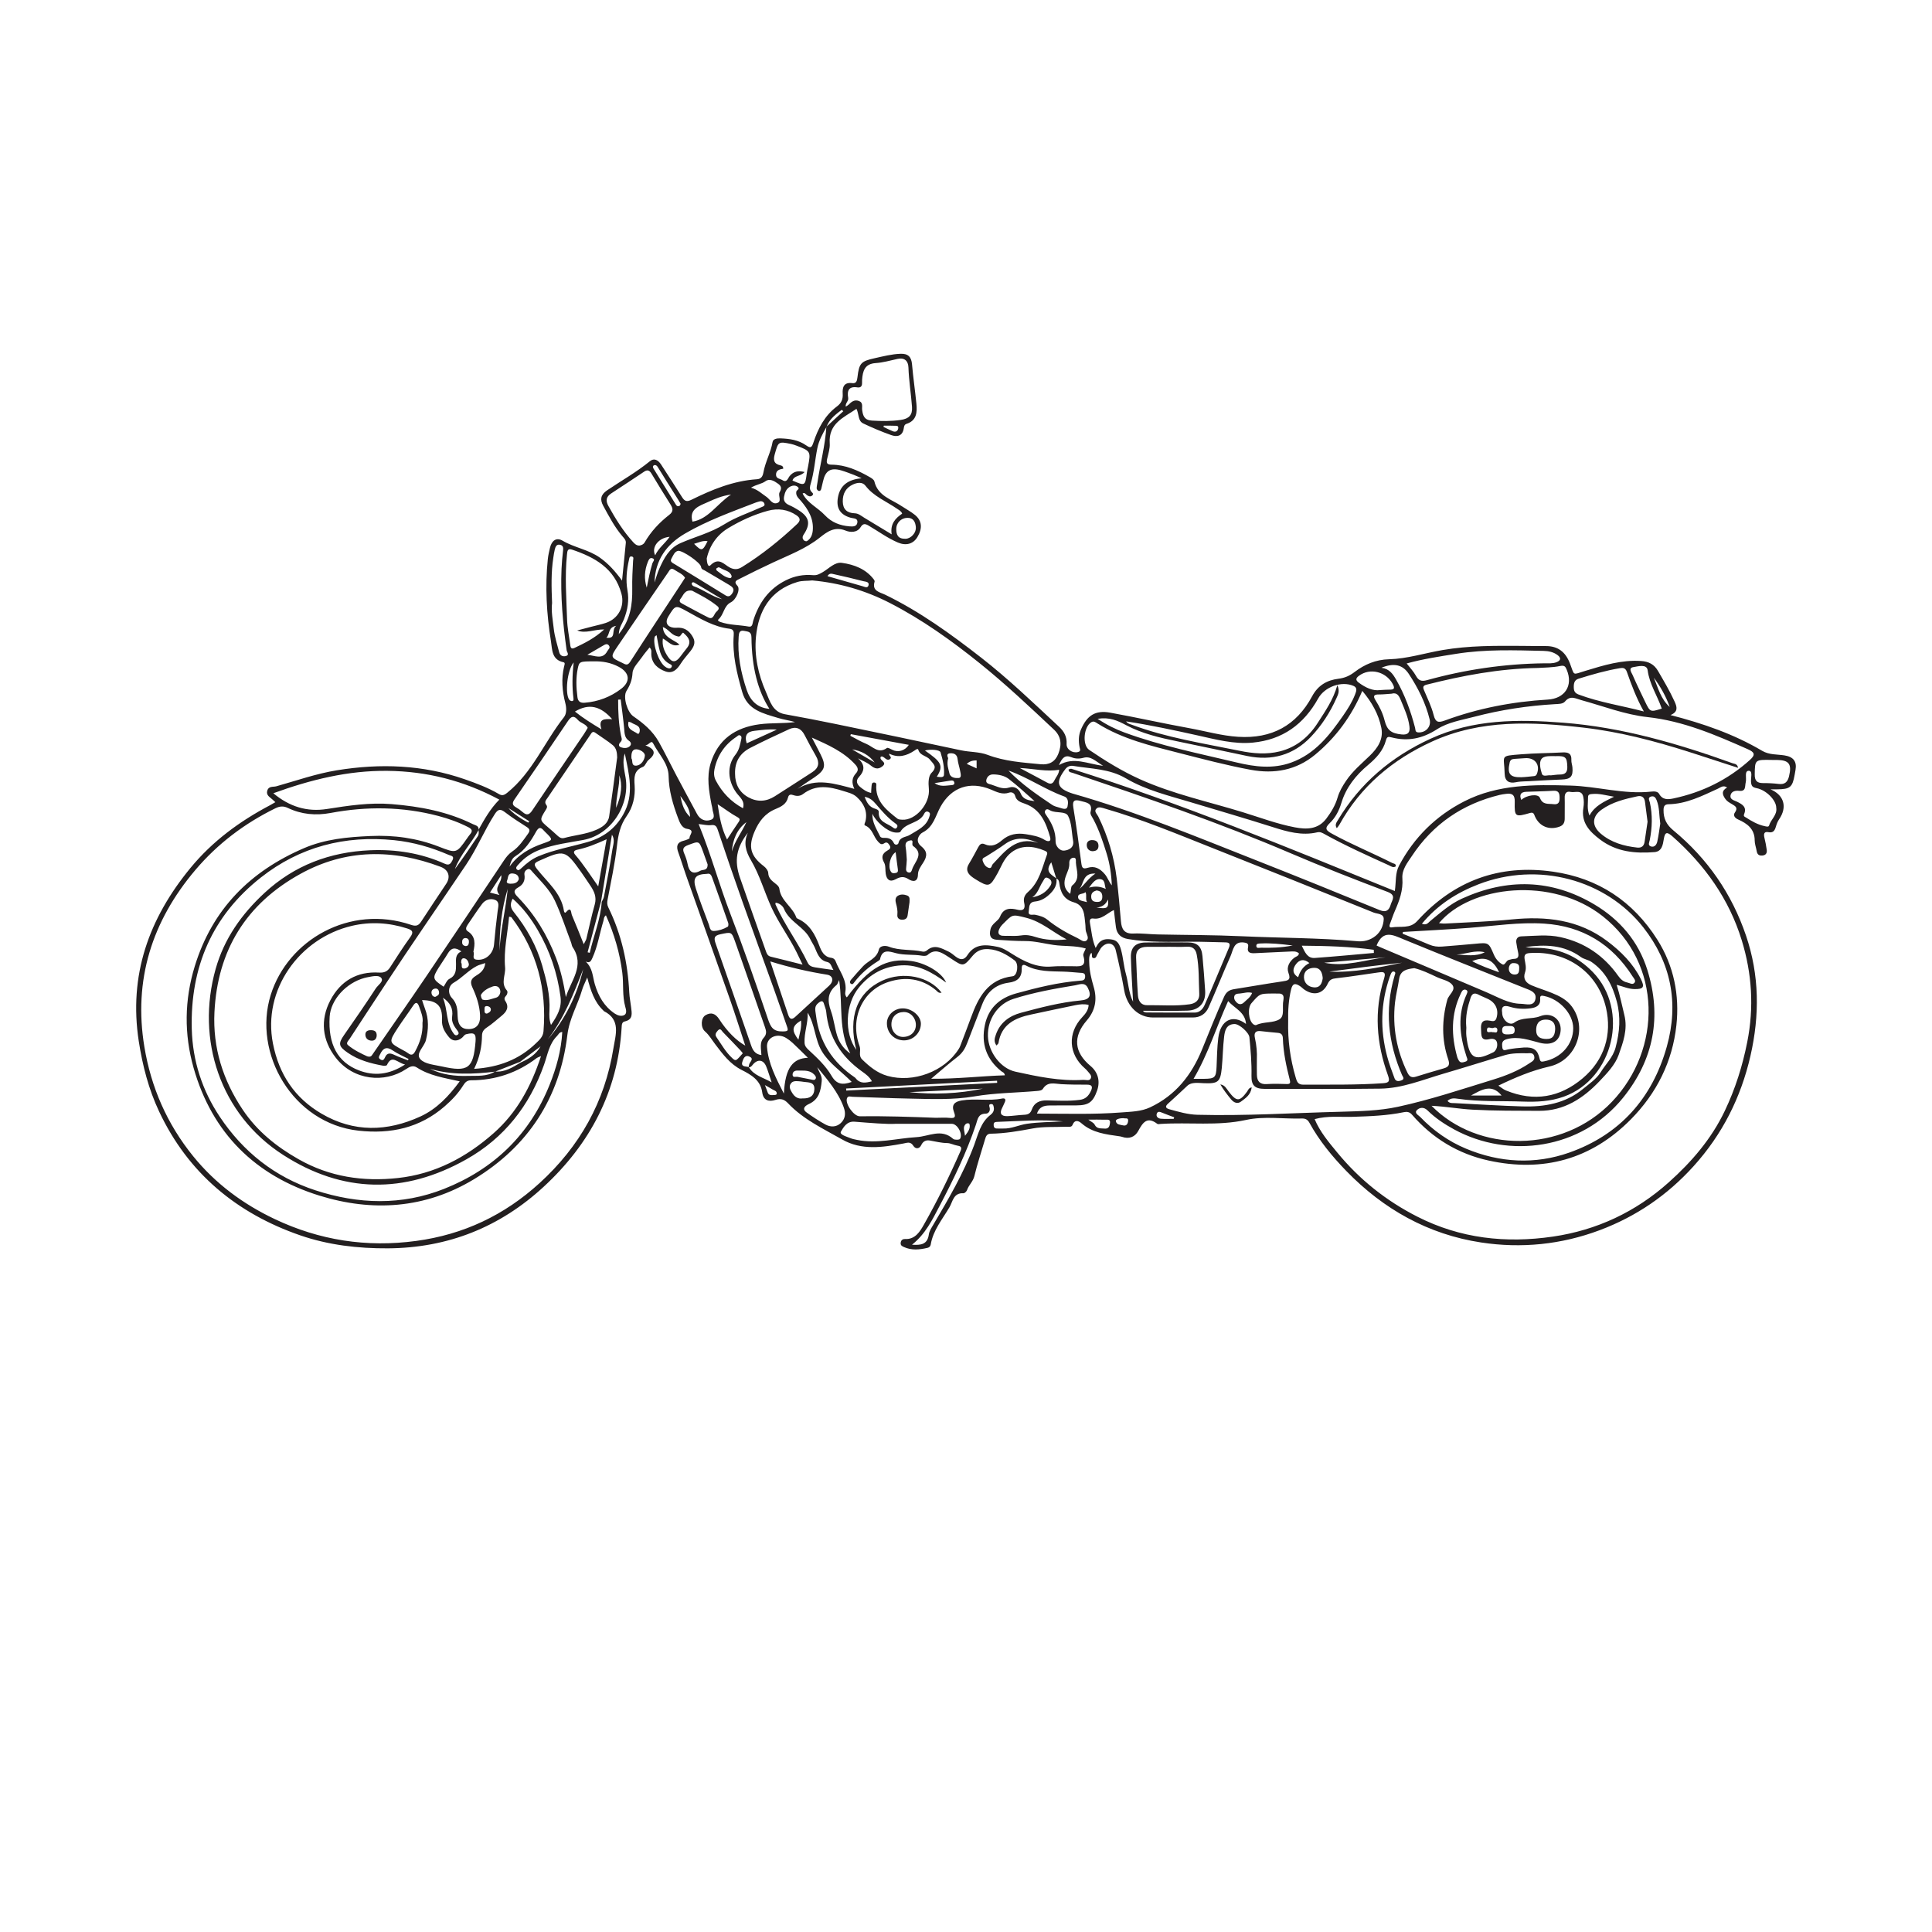 <?xml version="1.0" encoding="UTF-8"?>
<svg xmlns="http://www.w3.org/2000/svg" xmlns:xlink="http://www.w3.org/1999/xlink" width="360pt" height="360pt" viewBox="0 0 360 360" version="1.1">
<g id="surface1">
<path style=" stroke:none;fill-rule:evenodd;fill:rgb(13.73%,12.16%,12.549%);fill-opacity:1;" d="M 86.738 176.281 C 87.172 176.32 87.328 176.027 87.371 175.633 C 87.41 175.242 87.32 174.887 86.879 174.812 C 86.477 174.746 86.172 174.922 86.121 175.367 C 86.07 175.816 86.172 176.184 86.738 176.281 M 90.727 188.871 C 91.09 188.719 91.484 188.512 91.461 188.07 C 91.441 187.711 91.078 187.473 90.719 187.469 C 90.188 187.461 90.297 187.918 90.285 188.242 C 90.27 188.535 90.273 188.859 90.727 188.871 M 206.473 167.605 C 206.031 168.555 205.32 169.051 204.301 169.105 C 206.344 169.406 206.59 169.246 206.473 167.605 M 180.141 142.336 C 180.844 142.656 181.391 142.91 181.977 143.176 L 181.977 141.691 C 181.363 141.707 180.82 141.734 180.141 142.336 M 81.09 185.754 C 81.441 185.57 81.859 185.434 81.812 184.918 C 81.773 184.465 81.535 184.129 81.047 184.211 C 80.613 184.281 80.344 184.605 80.406 185.078 C 80.461 185.449 80.676 185.715 81.09 185.754 M 179.82 211.641 C 180.461 210.812 180.828 210.23 180.66 209.492 C 180.602 209.246 180.148 209.27 179.98 209.418 C 179.336 210 179.703 210.66 179.82 211.641 M 278.09 192.34 C 278.445 192.266 278.996 192.672 279.012 191.949 C 279.02 191.426 278.582 191.387 278.266 191.535 C 277.867 191.719 277.117 191.062 277.074 191.902 C 277.035 192.652 277.77 192.16 278.09 192.34 M 98.422 153.285 C 98.492 153.203 98.559 153.125 98.629 153.043 C 97.332 152.219 96.039 151.398 94.742 150.574 C 95.461 151.434 96.344 152.031 97.234 152.609 C 97.617 152.855 98.027 153.059 98.422 153.285 M 202.555 168.102 C 202.195 167.52 202.566 166.879 202.266 166.234 C 201.852 166.68 200.867 166.406 200.883 167.133 C 200.898 167.906 201.84 167.867 202.555 168.102 M 142.531 202.191 C 142.793 202.887 142.93 203.199 143.031 203.52 C 143.246 204.195 143.801 204.047 144.285 204.043 C 144.48 204.043 144.75 204 144.742 203.75 C 144.727 203.242 144.227 203.191 143.91 202.984 C 143.582 202.766 143.23 202.59 142.531 202.191 M 112.98 118.82 C 114.969 119.121 113.809 117.328 114.832 116.613 C 113.23 116.879 113.68 118.262 112.98 118.82 M 85.93 179.387 C 86.207 179.691 85.746 180.508 86.516 180.469 C 86.875 180.449 87.469 180.125 87.355 179.586 C 87.262 179.125 86.973 178.578 86.406 178.559 C 86.02 178.547 85.906 178.969 85.93 179.387 M 126.77 148.316 C 127.102 149.934 127.473 151.188 128.586 152.219 C 128.535 150.965 128.219 150.281 126.77 148.316 M 129.332 101.332 C 130.746 102.762 130.898 102.727 131.844 100.844 C 130.938 100.684 130.191 101.094 129.332 101.332 M 209.355 208.359 C 208.492 208.348 207.848 208.598 207.926 208.934 C 208.082 209.613 208.75 209.566 209.254 209.695 C 209.945 209.871 210.172 209.344 210.211 208.84 C 210.262 208.176 209.648 208.48 209.355 208.359 M 218.707 208.477 C 218.734 208.383 218.762 208.289 218.789 208.191 C 218.043 207.91 217.293 207.641 216.559 207.34 C 216.152 207.172 215.711 207.004 215.543 207.543 C 215.375 208.094 215.832 208.414 216.289 208.457 C 217.09 208.531 217.902 208.477 218.707 208.477 M 164.684 79.32 C 164.664 79.398 164.645 79.473 164.625 79.551 C 165.199 79.82 165.766 80.109 166.348 80.352 C 166.898 80.582 167.301 80.324 167.375 79.789 C 167.457 79.227 166.918 79.352 166.609 79.332 C 165.969 79.297 165.324 79.32 164.684 79.32 M 158.793 139.645 C 160.191 140.457 161.586 141.266 162.984 142.078 C 161.918 140.68 160.492 139.895 158.793 139.645 M 201.062 165.684 C 202.094 164.906 202.703 163.711 204.109 162.781 C 201.602 162.633 202.023 164.836 201.062 165.684 M 91.301 166.312 C 91.902 166.469 92.316 166.578 93.078 166.773 C 91.863 165.309 93.641 164.512 93.398 163.066 C 92.629 164.258 92 165.23 91.301 166.312 M 174.137 145.926 C 175.195 146.664 176.238 146.375 177.27 146.301 C 177.547 146.285 177.93 146.23 177.812 145.781 C 177.715 145.406 177.422 145.398 177.086 145.457 C 176.105 145.625 175.121 145.77 174.137 145.926 M 133.91 105.699 C 133.797 105.758 133.598 105.812 133.477 105.941 C 133.426 105.996 133.484 106.266 133.574 106.328 C 134.344 106.875 135.031 107.594 136.027 107.723 C 136.219 107.75 136.391 107.492 136.312 107.277 C 135.969 106.336 134.961 106.316 134.273 105.848 C 134.191 105.793 134.09 105.77 133.91 105.699 M 117.121 134.477 C 116.762 135.957 118.02 136.148 118.758 136.684 C 119.047 136.891 119.176 136.469 119.199 136.258 C 119.34 135.137 118.305 135.098 117.691 134.676 C 117.543 134.574 117.344 134.551 117.121 134.477 M 134.562 111.664 C 132.82 110.617 131.082 109.566 129.332 108.539 C 129.145 108.43 128.887 108.531 128.891 108.766 C 128.891 108.922 129.062 109.16 129.207 109.211 C 131.07 109.859 132.609 111.141 134.562 111.664 M 114.801 150.535 C 115.809 148.176 116.008 146.211 115.395 144.457 C 115.488 146.434 114.793 148.336 114.801 150.535 M 202.918 165.398 C 204.16 165.051 205.078 165.207 206.051 165.641 C 205.781 164.973 205.977 164.023 205.16 163.844 C 204.188 163.625 203.641 164.441 202.918 165.398 M 281.148 192.738 C 281.539 192.648 282.23 192.855 282.242 191.984 C 282.258 191.145 281.664 191.168 281.098 191.18 C 280.551 191.191 279.918 191.086 279.895 191.941 C 279.875 192.785 280.469 192.75 281.148 192.738 M 96.68 163.809 C 96.637 163.062 96.172 162.828 95.562 162.762 C 94.547 162.656 94.715 163.594 94.48 164.102 C 94.266 164.559 94.754 164.664 95.121 164.668 C 95.809 164.676 96.43 164.539 96.68 163.809 M 271.398 177.867 C 273.172 177.934 274.969 178.301 276.664 177.445 C 274.859 176.969 273.16 177.793 271.398 177.867 M 281.852 179.465 C 281.445 179.516 281.117 180 281.148 180.59 C 281.184 181.199 281.629 181.617 282.289 181.594 C 283.105 181.566 283.062 180.922 283.082 180.359 C 283.105 179.723 282.777 179.418 281.852 179.465 M 149.254 190.16 C 147.547 191.207 147.457 191.98 148.77 193.734 C 149.012 192.535 149.406 191.473 149.254 190.16 M 204.316 165.922 C 203.77 166.09 203.293 166.355 203.328 167.137 C 203.363 167.887 203.832 168.055 204.445 168.062 C 205.156 168.078 205.418 167.711 205.398 167.016 C 205.375 166.34 205.059 165.996 204.316 165.922 M 124.777 100.027 C 122.707 100.199 121.332 101.957 122.082 103.473 C 122.707 102.109 123.914 101.277 124.777 100.027 M 136.367 158.664 C 136.945 156.68 138.238 155.043 139.082 153.191 C 137.258 154.574 136.551 156.492 136.367 158.664 M 308.168 126.277 C 308.965 128.195 309.465 130.27 311.125 131.73 C 310.441 129.754 309.41 127.961 308.168 126.277 M 202.801 208.629 C 203.316 209.023 203.797 209.211 203.969 209.555 C 204.395 210.406 205.129 210.223 205.816 210.293 C 206.609 210.375 206.762 209.816 206.832 209.25 C 206.93 208.473 206.285 208.656 205.887 208.641 C 204.93 208.605 203.973 208.629 202.801 208.629 M 166.891 158.785 C 165.84 159.484 165.441 161.445 165.969 162.352 C 166.207 162.766 166.48 162.727 166.844 162.676 C 167.344 162.602 167.352 162.309 167.293 161.91 C 167.148 160.922 167.035 159.93 166.891 158.785 M 120.512 109.504 C 120.82 107.973 121.105 106.445 121.566 104.953 C 121.656 104.66 122.203 104.203 121.527 104.008 C 121.066 103.875 120.867 104.324 120.707 104.73 C 120.094 106.289 119.992 107.863 120.512 109.504 M 240.879 176.18 C 238.594 175.895 236.766 175.711 234.918 175.801 C 234.566 175.82 234.082 175.781 234.098 176.258 C 234.117 176.793 234.641 176.59 234.953 176.594 C 236.793 176.629 238.637 176.609 240.879 176.18 M 233.312 185.016 C 232.508 184.773 231.781 185.066 231.055 185.125 C 230.609 185.16 230.066 185.156 229.977 185.73 C 229.902 186.211 230.223 186.637 230.562 186.91 C 230.949 187.219 231.43 187.156 231.797 186.781 C 232.32 186.258 233 185.863 233.312 185.016 M 243.988 179.453 C 242.957 178.574 242.113 178.855 241.516 179.625 C 240.898 180.418 240.688 181.348 241.887 182.09 C 242.254 180.945 242.836 180.031 243.988 179.453 M 76.016 197.574 C 76.051 197.492 76.09 197.406 76.129 197.32 C 75.141 196.801 74.098 196.367 73.188 195.742 C 72.023 194.941 71.355 195.316 70.832 196.441 C 70.684 196.762 70.402 197.066 70.828 197.371 C 71.312 197.719 71.551 197.469 71.746 197.012 C 72.137 196.102 72.762 196.219 73.512 196.578 C 74.32 196.965 75.18 197.246 76.016 197.574 M 122.344 118.363 C 122.215 118.469 122.035 118.539 122 118.656 C 121.566 120.035 122.762 123.434 123.941 124.227 C 124.027 124.285 124.109 124.352 124.199 124.398 C 124.543 124.566 124.945 124.668 125.145 124.281 C 125.34 123.898 124.898 123.785 124.66 123.648 C 123.703 123.098 123.188 122.227 122.922 121.211 C 122.676 120.289 122.535 119.34 122.344 118.363 M 279.797 204.133 C 277.941 201.855 276.02 203.086 274.102 204.133 Z M 109.445 122.008 C 110.77 122.133 112.273 123.008 113.164 121.336 C 113.348 120.988 113.805 120.711 113.453 120.266 C 113.105 119.832 112.711 120.109 112.355 120.312 C 111.383 120.871 110.414 121.441 109.445 122.008 M 149.273 199.488 C 149.07 199.488 148.863 199.496 148.66 199.484 C 148.121 199.457 147.695 199.691 147.688 200.223 C 147.68 200.883 148.277 200.582 148.625 200.656 C 149.473 200.828 150.32 200.992 151.168 201.156 C 151.461 201.219 151.812 201.34 151.984 201.008 C 152.145 200.691 151.883 200.398 151.688 200.199 C 151.023 199.527 150.152 199.477 149.273 199.488 M 192.355 167.191 C 193.816 166.957 194.938 166.273 195.707 165.07 C 196.066 164.512 195.992 164.008 195.379 163.66 C 194.695 163.273 194.621 163.801 194.32 164.25 C 193.668 165.219 193.422 166.477 192.355 167.191 M 279.332 181.168 C 278.27 178.812 276.695 178.086 274.324 179.098 C 275.91 179.973 277.555 180.523 279.332 181.168 M 93.082 177.152 C 93.254 173.297 94.227 169.512 94.602 165.645 C 93.445 169.383 93.074 173.223 93.082 177.152 M 117.66 141.316 C 117.953 141.633 117.539 142.773 118.594 142.664 C 119.52 142.566 120.102 141.582 120.16 140.809 C 120.207 140.199 119.242 139.645 118.578 139.621 C 117.773 139.59 117.602 140.355 117.66 141.316 M 205.551 142.695 C 204.156 141.863 203.27 140.828 201.91 141.199 C 201.109 141.418 200.363 141.398 199.66 141.105 C 198.434 140.594 197.906 141.219 197.32 142.566 C 200.125 140.938 202.602 142.355 205.551 142.695 M 174.559 144.73 C 175.172 144.809 175.852 144.926 175.895 144.41 C 176.004 142.977 175.672 141.559 175.258 140.191 C 175.113 139.703 173.414 139.57 172.348 139.844 C 175.277 141.918 175.941 142.578 174.559 144.73 M 106.895 123.434 C 105.637 124.98 105.277 129.262 106.055 130.363 C 106.156 130.508 106.387 130.641 106.555 130.637 C 106.93 130.633 106.875 130.297 106.848 130.066 C 106.602 127.992 106.617 125.914 106.895 123.434 M 154.18 107.359 C 156.414 108 158.555 108.621 160.703 109.227 C 161.113 109.34 161.703 109.691 161.848 109.016 C 161.98 108.391 161.262 108.395 160.879 108.297 C 159.051 107.82 157.207 107.398 155.363 106.988 C 154.996 106.906 154.555 106.738 154.18 107.359 M 258.199 178.383 C 254.379 178.715 250.562 179.051 246.746 179.387 C 250.688 180.215 254.414 178.832 258.199 178.383 M 102.055 193.703 C 105.324 189.891 107.5 185.492 108.668 180.594 C 106.902 185.176 105.098 189.742 102.055 193.703 M 93.238 184.742 C 93.152 183.785 92.414 183.602 91.793 183.82 C 90.973 184.105 90.133 184.551 89.641 185.328 C 89.52 185.52 89.746 186.211 89.938 186.27 C 90.781 186.535 91.602 186.102 92.41 185.906 C 92.863 185.797 93.227 185.305 93.238 184.742 M 82.523 185.914 C 83.469 188.09 83.043 190.656 84.582 192.652 C 84.762 192.887 84.988 192.996 85.238 192.844 C 85.605 192.613 85.445 192.324 85.254 192.066 C 84.668 191.281 84.086 190.496 84.25 189.426 C 84.477 187.926 83.848 186.785 82.523 185.914 M 183.145 202.852 C 178.57 203.066 173.996 203.285 169.426 203.504 C 174.023 203.984 178.59 203.812 183.145 202.852 M 139.137 138.508 C 141.023 137.648 142.883 136.805 144.746 135.957 C 143.297 135.82 141.949 136.027 140.594 136.176 C 139.258 136.324 138.664 136.953 139.137 138.508 M 126.828 93.883 C 126.656 93.594 126.504 93.328 126.344 93.066 C 125.609 91.902 124.871 90.742 124.141 89.574 C 123.605 88.715 123.086 87.84 122.535 86.984 C 122.402 86.777 122.172 86.578 121.891 86.688 C 121.57 86.82 121.648 87.105 121.781 87.324 C 123.172 89.582 124.566 91.836 125.973 94.082 C 126.117 94.312 126.375 94.418 126.629 94.25 C 126.73 94.184 126.762 94.012 126.828 93.883 M 161.113 148.477 C 161.516 149.551 161.961 150.34 162.977 150.664 C 163.309 150.77 163.77 150.902 163.742 151.301 C 163.621 153.164 165.277 153.371 166.316 154.145 C 166.547 154.316 166.859 154.57 167.109 154.223 C 167.398 153.824 167.082 153.598 166.773 153.379 C 165.402 152.383 164.312 151.102 163.215 149.832 C 162.691 149.23 162.133 148.648 161.113 148.477 M 115.656 130.344 C 115.496 130.355 115.34 130.367 115.18 130.375 C 115.168 132.598 115.277 134.816 115.703 137.008 C 115.793 137.465 116.035 137.852 115.625 138.27 C 115.289 138.605 115.172 139.062 115.707 139.25 C 116.223 139.426 116.852 139.473 117.316 139.074 C 117.719 138.727 117.586 138.297 117.199 138.035 C 116.348 137.461 116.383 136.605 116.301 135.727 C 116.137 133.93 115.879 132.137 115.656 130.344 M 176.672 141.301 C 176.367 142.492 176.73 143.262 176.898 144.051 C 177.086 144.953 178.02 145.008 178.613 144.973 C 179.238 144.938 179 144.168 178.918 143.699 C 178.785 142.953 178.516 142.219 178.434 141.469 C 178.344 140.598 177.824 140.332 177.094 140.363 C 176.109 140.406 176.715 141.215 176.672 141.301 M 261.266 179.387 C 256.723 179.852 252.203 180.441 247.688 181.047 C 252.297 181.266 256.785 180.297 261.266 179.387 M 300.75 148.457 C 299.141 148.18 298.004 147.84 296.812 147.941 C 296.398 147.98 295.906 147.949 295.91 148.52 C 295.918 149.594 295.668 150.699 296.172 151.969 C 297.164 150.137 298.816 149.422 300.75 148.457 M 199.426 166.555 C 199.57 165.898 199.512 165.219 199.805 164.984 C 201.359 163.742 200.555 162.184 200.477 160.734 C 200.461 160.426 200.613 159.773 199.996 159.824 C 199.5 159.863 199.219 160.312 199.25 160.828 C 199.305 161.73 198.883 162.461 198.594 163.27 C 198.219 164.332 198.121 165.602 199.426 166.555 M 168.969 160.184 C 168.922 160.809 168.91 161.266 168.848 161.719 C 168.793 162.121 168.863 162.465 169.277 162.57 C 169.746 162.691 169.852 162.32 169.973 161.961 C 170.449 160.52 172.277 159.125 170.098 157.605 C 170.062 157.582 170.066 157.512 170.039 157.469 C 169.871 157.172 170.383 156.375 169.445 156.637 C 168.766 156.824 168.656 157.273 168.766 157.926 C 168.895 158.723 168.914 159.539 168.969 160.184 M 198.074 208.953 C 193.98 208.555 189.898 208.91 185.809 209.047 C 185.488 209.059 185.176 209.09 185.156 209.508 C 185.141 209.887 185.211 210.246 185.688 210.281 C 186.094 210.305 186.504 210.27 186.914 210.285 C 188.473 210.344 189.879 209.609 191.367 209.398 C 193.578 209.078 195.836 209.086 198.074 208.953 M 246.473 182.262 C 246.375 181.176 246.016 180.316 244.852 180.34 C 243.773 180.363 242.93 180.957 242.973 182.121 C 243.012 183.195 243.781 183.895 244.828 183.98 C 246.008 184.078 246.348 183.184 246.473 182.262 M 190.02 143.105 C 191.988 144.156 193.562 144.977 195.121 145.828 C 195.746 146.172 196.172 146.062 196.477 145.406 C 196.762 144.789 197.305 144.285 197.363 143.43 C 194.98 143.844 192.738 143.242 190.02 143.105 M 289.785 191.723 C 289.801 190.461 289.086 189.949 287.938 189.992 C 286.609 190.043 286.203 190.957 286.246 192.094 C 286.289 193.262 287.078 193.578 288.137 193.598 C 289.496 193.629 289.73 192.762 289.785 191.723 M 168.719 100.395 C 169.668 100.395 170.781 99.34 170.648 98.145 C 170.555 97.281 170.207 96.457 169.051 96.492 C 167.883 96.527 166.965 97.441 167.008 98.68 C 167.039 99.59 167.27 100.426 168.719 100.395 M 138.41 196.262 C 138.234 196.043 138.125 195.879 137.988 195.738 C 136.898 194.594 135.816 193.441 134.703 192.32 C 134.469 192.086 134.25 191.473 133.77 192.016 C 133.48 192.352 133.137 192.73 133.488 193.238 C 134.414 194.578 135.211 196.02 136.422 197.145 C 136.668 197.375 136.98 197.711 137.352 197.395 C 137.73 197.066 138.043 196.66 138.41 196.262 M 283.473 149.059 C 284.426 148.137 286.621 147.836 286.941 148.672 C 287.461 150.02 288.496 149.719 289.453 149.844 C 290.348 149.961 290.617 149.531 290.609 148.699 C 290.602 147.883 290.5 147.289 289.457 147.348 C 287.77 147.449 286.078 147.473 284.391 147.539 C 283.348 147.582 283.074 148.098 283.473 149.059 M 115.301 118.164 C 117.48 115.496 117.855 112.676 117.809 109.707 C 117.777 107.977 117.863 106.242 117.965 104.512 C 117.984 104.141 118.191 103.762 117.672 103.688 C 117.262 103.629 117.254 104.074 117.195 104.34 C 116.77 106.203 116.578 108.113 116.914 109.977 C 117.262 111.887 116.945 113.629 116.266 115.383 C 115.957 116.18 115.363 116.867 115.301 118.164 M 149.535 204.672 C 150.832 204.719 151.68 204.262 151.746 202.984 C 151.816 201.617 150.707 201.707 149.809 201.594 C 149.504 201.555 149.199 201.496 148.895 201.48 C 148.332 201.449 147.723 201.367 147.355 201.91 C 146.938 202.523 147.277 203.078 147.598 203.621 C 148.062 204.398 148.711 204.805 149.535 204.672 M 193.445 157.059 C 191.324 156.137 189.254 155.828 187.23 157.309 C 186.117 158.125 184.922 158.832 183.762 159.582 C 183.434 159.793 182.922 159.859 183.125 160.441 C 183.316 160.988 183.602 161.48 184.176 161.695 C 184.812 161.934 184.738 161.289 184.984 161.027 C 187.266 158.613 189.348 155.766 193.445 157.059 M 94.945 161.477 C 96.523 159.254 98.719 158.023 101.172 157.172 C 103.102 156.5 103.102 156.504 101.582 155.02 C 101.512 154.949 101.434 154.879 101.367 154.801 C 100.75 154.066 100.375 154.098 99.867 155.012 C 98.902 156.758 97.805 158.434 96.043 159.535 C 95.371 159.953 95.145 160.691 94.945 161.477 M 129.035 97.203 C 132.035 96.703 133.535 93.945 136.223 92.148 C 134.457 92.398 133.203 92.969 131.965 93.527 C 130.312 94.273 128.344 94.84 129.035 97.203 M 192.777 149.281 C 191.176 147.887 189.633 146.406 187.941 145.125 C 187.16 144.535 186.078 144.305 185.047 144.301 C 184.43 144.297 183.969 144.656 183.805 145.254 C 183.594 146.016 184.301 146.07 184.719 146.199 C 185.797 146.535 186.805 147.16 188.066 146.738 C 189 146.426 189.836 146.973 190.188 147.832 C 190.68 149.035 191.703 149.125 192.777 149.281 M 185.809 201.773 C 185.805 201.645 185.797 201.512 185.789 201.379 C 176.414 201.859 167.039 202.344 157.664 202.828 C 157.672 202.953 157.68 203.082 157.684 203.211 C 167.059 202.73 176.434 202.254 185.809 201.773 M 133.723 149.855 C 134.055 152.129 134.41 154.32 135.477 156.426 C 136.254 155.246 136.93 154.18 137.648 153.145 C 137.926 152.738 137.852 152.5 137.457 152.289 C 136.156 151.586 134.996 150.676 133.723 149.855 M 309.367 153.473 C 309.145 151.941 309.242 150.496 308.703 149.141 C 308.527 148.688 308.266 148.273 307.695 148.41 C 306.949 148.59 307.348 149.172 307.43 149.539 C 307.945 151.875 307.867 154.199 307.41 156.527 C 307.328 156.941 307.004 157.512 307.605 157.715 C 308.293 157.945 308.688 157.379 308.809 156.828 C 309.066 155.688 309.199 154.52 309.367 153.473 M 139.938 90.871 C 141.242 91.246 141.938 91.996 142.777 92.551 C 143.398 92.961 143.836 93.91 144.625 93.777 C 145.867 93.562 144.902 92.383 145.27 91.73 C 145.602 91.145 145.703 90.66 145.023 90.164 C 144.27 89.609 143.395 89.109 142.648 89.66 C 141.914 90.199 141.043 90.219 139.938 90.871 M 114.07 134.012 C 111.949 131.582 109.762 130.996 107.133 132.59 C 108.547 133.73 110.176 134.762 112.078 135.906 C 111.434 133.926 112.57 133.938 114.07 134.012 M 158.539 136.801 C 158.508 136.902 158.477 137.004 158.445 137.102 C 159.434 137.609 160.391 138.191 161.41 138.605 C 162.625 139.102 163.672 140.531 165.258 139.383 C 165.426 139.262 165.93 139.539 166.238 139.699 C 167.301 140.258 168.617 139.918 169.348 138.793 C 165.719 138.125 162.129 137.465 158.539 136.801 M 85.969 177.281 C 84.812 176.43 84.059 176.605 83.438 177.676 C 82.918 178.562 82.312 179.391 81.77 180.262 C 80.52 182.27 80.57 182.453 82.66 183.855 C 83.016 183.352 83.258 182.637 83.742 182.395 C 84.969 181.781 84.984 180.777 84.973 179.676 C 84.961 178.762 84.812 177.793 85.969 177.281 M 123.516 118.973 C 123.324 120.309 123.785 121.328 124.395 122.273 C 125.207 123.535 125.918 123.512 126.816 122.285 C 127.211 121.75 127.625 121.234 128.031 120.711 C 128.867 119.629 128.344 118.816 127.5 118.082 C 127.418 118.008 127.297 117.75 127.094 118.039 C 126.598 118.742 126.598 118.668 125.996 118.5 C 125.031 118.223 124.562 117.227 123.516 116.836 C 123.633 118.867 125.508 119.121 126.621 120.113 C 125.254 120.645 124.59 119.559 123.516 118.973 M 150.32 100.852 C 151.039 100.43 151.363 99.727 151.445 98.867 C 151.648 96.637 150.59 94.922 149.23 93.324 C 148.805 92.824 148.242 92.406 148.379 91.609 C 148.434 91.293 149.113 91.141 148.66 90.742 C 148.289 90.414 147.773 90.426 147.34 90.621 C 146.527 90.992 146.242 91.762 146.094 92.562 C 145.949 93.328 146.328 93.809 147.039 94.117 C 147.648 94.383 148.234 94.711 148.797 95.066 C 150.824 96.348 151.082 97.621 149.754 99.609 C 149.578 99.875 149.469 100.156 149.641 100.473 C 149.77 100.719 149.957 100.867 150.32 100.852 M 257.141 128.586 C 257.902 128.547 258.363 128.504 258.82 128.508 C 259.738 128.52 260.02 128.355 259.473 127.383 C 258.219 125.148 255.289 124.395 253.238 125.914 C 252.711 126.305 252.473 126.68 253.191 127.207 C 254.469 128.148 255.816 128.773 257.141 128.586 M 131.855 161.07 C 131.625 160.43 131.32 159.562 131.008 158.703 C 130.25 156.625 130.273 156.695 128.203 157.473 C 127.254 157.828 127.145 158.238 127.504 159.062 C 127.766 159.668 127.992 160.309 128.117 160.957 C 128.395 162.426 129.066 163.047 130.523 162.238 C 130.992 161.98 131.871 162.305 131.855 161.07 M 272.992 184.391 C 272.488 184.395 272.352 184.82 272.18 185.176 C 270.328 189.039 270.41 193.004 271.551 197.023 C 271.609 197.219 271.711 197.402 271.812 197.582 C 272.117 198.125 272.582 197.969 273.027 197.832 C 273.648 197.645 273.391 197.262 273.258 196.863 C 271.973 192.969 271.52 189.074 273.32 185.195 C 273.508 184.793 273.5 184.512 272.992 184.391 M 128.961 110.062 C 127.543 109.859 127.359 110.902 126.844 111.531 C 126.477 111.977 126.668 112.25 127.109 112.48 C 128.73 113.336 130.332 114.23 131.969 115.051 C 132.902 115.52 133.012 114.512 133.406 114.086 C 133.672 113.797 134.246 113.41 133.684 112.949 C 132.184 111.719 130.457 110.855 128.961 110.062 M 156.359 182.617 C 156.117 183.102 156.062 183.395 155.883 183.539 C 154.203 184.895 154.125 186.41 154.844 188.418 C 155.363 189.871 155.527 191.512 156.004 193.02 C 156.418 194.344 157.238 195.469 158.441 196.301 C 156.168 192.043 157.074 187.352 156.359 182.617 M 256.004 177.566 C 255.996 177.375 255.988 177.176 255.98 176.98 C 251.582 176.367 247.152 176.258 242.566 176.215 C 243.16 177.457 243.621 178.598 245 178.5 C 248.672 178.238 252.336 177.887 256.004 177.566 M 187.914 143.586 C 190.336 146.102 193.191 148.055 196.062 149.984 C 196.473 150.262 197.004 150.363 197.492 150.516 C 198.016 150.68 198.773 150.969 198.918 150.285 C 199.039 149.699 199.156 148.715 198.312 148.41 C 194.703 147.113 191.559 144.855 187.914 143.586 M 162.562 151.621 C 162.477 153.219 163.355 154.516 164.012 155.879 C 164.078 156.016 164.363 156.125 164.543 156.121 C 165.395 156.098 166.141 156.18 166.566 157.109 C 166.75 157.516 167.336 157.445 167.418 157.086 C 167.684 155.891 168.785 156.039 169.516 155.582 C 170.93 154.691 172.605 154.039 173.164 152.207 C 173.262 151.879 173.457 151.512 172.984 151.277 C 172.613 151.098 172.344 151.336 172.227 151.59 C 171.344 153.496 168.781 153.207 167.781 154.984 C 167.68 155.168 167.105 155.16 166.766 155.121 C 165.293 154.953 163.117 153.012 162.562 151.621 M 309.648 132.035 C 308.793 129.562 307.355 127.492 307.02 124.91 C 306.855 123.676 305.246 124.168 304.348 124.309 C 303.363 124.465 304 125.297 304.203 125.754 C 304.938 127.441 305.742 129.098 306.543 130.758 C 307.492 132.715 307.504 132.707 309.648 132.035 M 199.953 156.648 C 199.68 155.094 199.715 153.379 199.027 152.039 C 198.555 151.109 196.844 151.566 195.77 151.051 C 195.5 150.922 195.109 150.582 194.801 150.977 C 194.523 151.328 194.797 151.672 194.992 151.953 C 196 153.414 196.738 154.91 196.691 156.789 C 196.668 157.59 197.406 158.59 198.312 158.496 C 199.102 158.418 200.195 157.977 199.953 156.648 M 111.469 165.164 C 112.023 162.066 112.508 159.344 113.035 156.383 C 111.066 157.27 109.379 157.957 107.578 158.332 C 107.07 158.438 106.691 158.703 107.176 159.27 C 108.672 161.004 109.902 162.938 111.469 165.164 M 158.703 201.602 C 156.746 199.598 154.496 198.168 153.125 195.859 C 151.809 193.648 151.895 190.945 150.488 188.703 C 150.602 190.645 149.812 192.434 149.918 194.328 C 149.953 194.973 150.355 195.348 150.77 195.73 C 152.316 197.164 153.883 198.637 154.934 200.441 C 155.871 202.059 156.953 202.219 158.703 201.602 M 259.75 181.039 C 259.406 180.977 259.262 181.133 258.945 182.043 C 257.258 186.93 257.145 191.879 258.477 196.855 C 258.844 198.234 259.352 199.574 259.848 200.914 C 260.074 201.531 260.594 201.516 261.137 201.312 C 261.824 201.055 261.383 200.629 261.25 200.324 C 258.648 194.297 257.977 188.137 259.867 181.773 C 259.945 181.512 260.156 181.18 259.75 181.039 M 116.422 140.391 C 115.918 141.898 116.312 143.375 116.562 144.844 C 117.445 150.023 113.859 155.566 108.695 156.512 C 106.031 157.004 103.324 157.332 100.754 158.277 C 99.129 158.875 97.73 159.777 96.598 161.086 C 96.383 161.336 95.996 161.668 96.293 161.988 C 96.609 162.332 96.938 161.973 97.199 161.73 C 98.137 160.848 99.121 160.055 100.336 159.547 C 103.281 158.309 106.426 157.781 109.473 156.906 C 112.363 156.078 114.578 154.48 116.102 151.82 C 118.273 148.035 117.188 144.219 116.422 140.391 M 330.152 141.605 C 326.98 141.539 327.012 141.566 326.969 144.285 C 326.949 145.496 327.406 145.922 328.543 145.918 C 329.512 145.914 330.484 145.961 331.445 146.078 C 332.594 146.219 333.113 145.688 333.363 144.633 C 333.906 142.375 333.363 141.629 331.07 141.605 C 330.766 141.602 330.461 141.605 330.152 141.605 M 169.938 231.934 C 171.59 232.047 172.82 231.902 173.074 230.023 C 173.16 229.398 173.562 228.797 173.895 228.23 C 176.727 223.422 179.562 218.625 181.52 213.363 C 182.27 211.355 182.707 209.141 184.598 207.715 C 184.977 207.426 185.293 206.957 185.18 206.367 C 185.117 206.059 185.105 205.711 184.688 205.727 C 184.207 205.742 184.312 206.051 184.402 206.375 C 184.566 206.988 184.215 207.504 183.691 207.512 C 182.242 207.523 182.191 208.543 181.852 209.555 C 180.082 214.805 177.676 219.773 175.102 224.668 C 173.73 227.277 172.453 229.941 169.938 231.934 M 126.383 102.637 C 125.672 102.762 125.441 103.52 125.102 104.109 C 124.781 104.68 125.336 104.895 125.727 105.133 C 128.734 106.973 131.75 108.805 134.75 110.664 C 135.332 111.023 135.812 111.473 136.402 110.633 C 137.039 109.727 136.434 109.328 135.801 108.949 C 134.312 108.051 132.805 107.188 131.312 106.297 C 131.043 106.137 130.703 106.137 130.629 105.613 C 130.523 104.84 127.273 102.598 126.383 102.637 M 144.523 168.203 C 144.512 168.332 144.465 168.445 144.5 168.523 C 146.18 172.328 148.723 175.656 150.508 179.402 C 150.801 180.012 151.32 180.156 151.867 180.25 C 152.953 180.434 154.051 180.566 155.301 180.746 C 154.91 180.129 154.84 179.398 154.141 179.254 C 152.629 178.93 152.289 177.598 151.789 176.488 C 151.559 175.98 151.246 175.539 151.016 175.059 C 149.895 172.684 147.074 171.801 146.066 169.305 C 145.871 168.828 145.25 168.289 144.523 168.203 M 236.941 185.129 C 234.73 185.16 234.73 185.16 233.195 186.926 C 232.434 187.805 232.617 190.137 233.527 190.844 C 233.668 190.957 233.941 191.066 234.07 191.004 C 235.48 190.32 237.254 190.68 238.457 189.898 C 239.414 189.285 238.883 187.609 239.133 186.426 C 239.152 186.324 239.156 186.219 239.168 186.121 C 239.242 185.484 238.969 185.141 238.32 185.133 C 237.863 185.125 237.402 185.129 236.941 185.129 M 232.18 190.797 C 232.004 188.543 230.066 187.922 228.844 186.535 C 226.641 191.379 225.141 196.363 222.406 201.023 C 223.203 201.023 223.762 201.027 224.32 201.023 C 226.379 201.012 226.605 200.773 226.691 198.758 C 226.766 196.969 226.789 195.172 227.008 193.398 C 227.418 190.066 229.703 188.93 232.18 190.797 M 259.297 129.262 C 258.449 129.316 257.684 129.41 256.918 129.402 C 255.992 129.391 255.812 129.699 256.305 130.477 C 257.043 131.648 257.652 132.871 257.996 134.234 C 258.461 136.094 259.27 136.668 261.188 136.855 C 262.375 136.973 262.777 136.473 262.629 135.355 C 262.406 133.605 261.664 132.035 261.004 130.426 C 260.641 129.531 260.242 128.996 259.297 129.262 M 198.758 175.043 C 196.195 173.734 194.145 171.758 191.18 171.008 C 188.457 170.32 188.703 170.379 186.73 172.332 C 186.34 172.719 185.93 173.492 186.07 173.906 C 186.266 174.496 187.117 174.367 187.715 174.379 C 188.582 174.398 189.461 174.434 190.312 174.301 C 191.242 174.16 192.027 174.289 192.945 174.59 C 194.797 175.191 196.777 175.258 198.758 175.043 M 121.957 108.543 C 122.25 107.688 122.477 106.801 122.848 105.98 C 123.719 104.035 124.676 102.145 126.789 101.207 C 129.516 100.004 132.418 99.297 135.004 97.672 C 137.105 96.352 139.543 95.566 141.82 94.527 C 142.109 94.395 142.617 94.309 142.422 93.82 C 142.281 93.469 141.918 93.324 141.512 93.434 C 141.27 93.504 141.02 93.562 140.785 93.656 C 136.328 95.383 131.82 96.984 127.664 99.41 C 124.16 101.453 122.078 104.379 121.957 108.543 M 138.445 150.609 C 138.852 149.227 137.836 148.559 137.223 147.727 C 135.59 145.508 135.414 142.648 137.039 140.625 C 137.734 139.758 137.887 138.82 138.102 137.844 C 138.168 137.559 138.262 137.211 137.906 137.035 C 137.629 136.891 137.445 137.148 137.242 137.285 C 135.039 138.734 133.664 140.766 133.133 143.332 C 132.992 144.012 133.02 144.758 133.379 145.434 C 134.551 147.656 136.199 149.395 138.445 150.609 M 162.473 201.484 C 161.992 200.629 161.312 200.137 160.676 199.688 C 156.789 196.93 154.391 193.312 153.949 188.492 C 153.91 188.043 153.688 187.609 153.57 187.164 C 153.383 186.438 153.09 186.418 152.512 186.871 C 151.668 187.531 151.918 188.195 152.035 189.125 C 152.652 194.148 155.129 197.93 159.246 200.738 C 159.332 200.797 159.406 200.871 159.469 200.949 C 160.285 201.969 161.289 201.785 162.473 201.484 M 78.723 190.594 C 78.902 189.625 78.469 188.574 78.082 187.52 C 77.824 186.805 77.496 186.602 76.98 187.387 C 76.055 188.789 75.039 190.137 74.121 191.547 C 72.387 194.223 72.406 194.23 75.141 195.707 C 75.457 195.875 75.777 196.043 76.055 196.262 C 76.68 196.746 77.043 196.5 77.367 195.895 C 78.223 194.297 78.816 192.637 78.723 190.594 M 143.363 132.082 C 141.219 128.719 140.086 124.387 140.023 118.781 C 140.012 117.66 139.375 117.707 138.703 117.562 C 137.812 117.367 137.691 117.906 137.641 118.609 C 137.391 122.023 138.047 125.312 139.121 128.516 C 139.766 130.441 141.004 131.895 143.363 132.082 M 149.93 87.953 C 149.156 88.812 147.98 88.551 147.668 89.547 C 150.02 90.559 150.016 90.559 150.344 88.133 C 150.398 87.727 150.492 87.328 150.57 86.926 C 151.098 84.109 151.062 84.047 148.395 83.035 C 148.062 82.91 147.723 82.789 147.375 82.719 C 145.027 82.242 145.027 82.297 144.379 84.586 C 144.055 85.727 144.168 86.441 145.441 86.715 C 145.652 86.758 145.949 86.855 145.949 87.336 C 145.332 87.441 144.594 87.582 144.602 88.465 C 144.609 89.215 145.359 89.188 145.789 89.465 C 146.633 90.008 146.809 89.105 147.148 88.695 C 147.852 87.855 148.684 87.645 149.93 87.953 M 150.539 197.098 C 149.465 196.047 148.602 195.18 147.711 194.344 C 147.34 193.996 146.922 193.68 146.492 193.414 C 144.844 192.395 142.773 193.305 142.922 195.109 C 143.172 198.137 144.535 200.812 146.066 203.781 C 146.309 198.812 147.84 197.223 150.539 197.098 M 102.871 112.359 C 102.68 113.957 103.012 115.582 103.191 117.203 C 103.359 118.664 103.824 120.094 104.195 121.531 C 104.344 122.102 104.785 122.383 105.367 122.262 C 106.203 122.086 105.637 121.531 105.586 121.168 C 104.875 116.133 104.418 111.082 104.633 105.992 C 104.68 104.867 104.789 103.742 104.914 102.625 C 104.973 102.113 104.969 101.66 104.391 101.52 C 103.695 101.348 103.504 101.883 103.375 102.395 C 103.25 102.891 103.184 103.398 103.105 103.906 C 102.668 106.695 102.758 109.5 102.871 112.359 M 131.742 162.828 C 129.586 162.898 129.02 163.582 129.672 165.598 C 130.395 167.84 131.242 170.039 132.074 172.242 C 132.258 172.727 132.27 173.512 133.012 173.477 C 133.926 173.434 134.82 173.141 135.613 172.668 C 135.738 172.594 135.758 172.168 135.684 171.957 C 134.711 169.156 133.719 166.359 132.715 163.57 C 132.559 163.133 132.375 162.672 131.742 162.828 M 257.402 124.426 C 258.914 124.625 259.559 125.617 260.145 126.637 C 261.762 129.453 262.863 132.477 263.68 135.613 C 263.773 135.977 263.652 136.453 264.301 136.477 C 265.707 136.527 266.727 135.387 266.391 134.035 C 265.633 130.965 264.227 128.176 262.496 125.555 C 261.352 123.828 259.719 123.48 257.402 124.426 M 152.301 198.867 C 152.578 199.762 153.223 200.414 153.117 201.445 C 152.938 203.25 152.621 204.855 150.723 205.719 C 150.254 205.93 149.238 206.52 150.301 207.293 C 151.418 208.098 152.574 208.859 153.781 209.523 C 154.734 210.051 155.824 210.047 156.652 209.285 C 157.5 208.5 157.637 207.5 157.219 206.348 C 156.176 203.453 154.18 201.195 152.301 198.867 M 330.977 150.512 C 330.984 149.145 329.168 147.23 327.312 146.859 C 326.535 146.703 326.344 146.453 326.277 145.711 C 326.211 144.973 326.652 143.617 325.855 143.625 C 325 143.633 325.484 145.008 325.293 145.762 C 325.105 146.516 325.387 147.512 324.051 147.359 C 323.34 147.281 322.602 147.457 322.457 148.211 C 322.312 148.98 323.145 149.137 323.668 149.387 C 324.645 149.863 325.535 150.379 325 151.672 C 324.801 152.152 325.156 152.211 325.355 152.34 C 326.43 153.035 327.535 153.664 328.809 153.938 C 329.117 154.008 329.547 154.137 329.637 153.832 C 329.98 152.668 331.195 151.859 330.977 150.512 M 90.422 179.453 C 89.793 179.668 89.289 179.773 88.852 180 C 87.262 180.82 86.098 182.219 84.535 183.117 C 83.504 183.711 83.406 185.109 84.215 185.969 C 85.184 186.996 85.246 188.121 85.273 189.352 C 85.316 191.012 86.008 191.793 87.375 191.758 C 88.809 191.723 89.543 190.828 89.453 189.152 C 89.359 187.344 88.789 185.641 88.035 184.02 C 87.578 183.039 87.699 182.422 88.637 181.852 C 89.457 181.348 90.289 180.785 90.422 179.453 M 88.211 177.348 C 88.508 177.82 87.812 178.699 88.797 178.82 C 90.492 179.035 91.902 177.723 92.055 175.996 C 92.238 173.914 92.465 171.836 92.73 169.766 C 92.828 168.992 93.141 168.078 92.301 167.707 C 91.449 167.332 90.453 167.625 89.859 168.398 C 88.895 169.652 88.051 171 87.148 172.301 C 86.863 172.719 86.66 173.219 87.145 173.523 C 88.668 174.488 88.512 175.891 88.211 177.348 M 151.277 137.438 C 151.812 138.461 152.359 139.484 152.879 140.516 C 153.98 142.695 153.781 143.457 151.754 144.852 C 151.203 145.23 150.637 145.582 150.086 145.957 C 149.582 146.297 149.094 146.648 148.594 146.996 C 152.07 144.848 155.547 146.039 159.191 146.992 C 158.645 145.809 158.754 144.906 159.492 144.102 C 160.012 143.543 159.891 143.039 159.398 142.492 C 157.195 140.051 154.254 138.773 151.277 137.438 M 102.672 190.984 C 103.809 189.309 104.723 187.832 104.441 185.715 C 103.852 181.281 102.445 177.156 100.215 173.328 C 98.969 171.184 97.469 169.172 95.531 167.453 C 95.008 168.422 95.094 169.137 95.734 169.938 C 98.121 172.918 99.973 176.195 101.027 179.891 C 101.816 182.645 102.531 185.426 102.383 188.312 C 102.336 189.195 102.324 190 102.672 190.984 M 273.23 191.512 C 273.23 191.73 273.164 192.406 273.238 193.062 C 273.719 197.133 274.719 197.801 277.938 196.227 C 278.121 196.137 278.332 196.066 278.473 195.926 C 278.945 195.453 279.074 194.793 278.934 194.223 C 278.777 193.598 278.148 193.484 277.543 193.625 C 275.832 194.031 276.055 192.844 275.973 191.809 C 275.875 190.57 276.254 189.93 277.598 190.188 C 278.098 190.281 278.613 190.434 278.84 189.719 C 279.305 188.242 278.746 186.887 277.32 186.172 C 276.727 185.875 276.094 185.656 275.508 185.344 C 274.723 184.922 274.277 185.145 274.012 185.957 C 273.473 187.621 273.02 189.293 273.23 191.512 M 234.199 197.273 C 234.199 198.555 234.18 199.43 234.207 200.301 C 234.238 201.461 234.746 202.086 236.023 202.004 C 237.246 201.926 238.484 201.945 239.711 201.992 C 240.395 202.02 240.484 201.828 240.324 201.195 C 239.676 198.664 239.129 196.109 239.043 193.484 C 239.027 192.871 238.777 192.52 238.156 192.461 C 237.082 192.355 236.008 192.27 234.938 192.137 C 233.91 192.008 233.633 192.512 233.832 193.398 C 234.156 194.809 234.25 196.238 234.199 197.273 M 207.172 164.973 C 207.086 162.895 206.789 160.926 206.195 159.016 C 205.531 156.867 204.82 154.727 203.766 152.723 C 203.527 152.273 203.098 151.715 203.203 151.332 C 203.68 149.602 202.426 149.547 201.375 149.254 C 200.32 148.957 199.773 149.086 199.996 150.441 C 200.566 153.914 201.047 157.398 201.496 160.891 C 201.602 161.703 201.793 161.977 202.641 161.711 C 203.98 161.285 204.969 161.836 205.859 162.883 C 206.395 163.512 206.613 164.305 207.172 164.973 M 168.105 95.711 C 167.918 95.211 167.512 95.051 167.188 94.82 C 165.184 93.422 162.824 92.535 161.258 90.496 C 160.703 89.773 159.758 89.906 158.969 90.262 C 157.598 90.879 157.008 92.016 157.039 93.477 C 157.07 94.914 157.848 95.598 159.277 95.645 C 159.973 95.664 160.5 96.145 161.066 96.488 C 162.684 97.465 164.297 98.441 166.152 99.566 C 165.848 97.617 166.848 96.562 168.105 95.711 M 269.723 205.137 C 270.148 205.641 270.633 205.531 271.082 205.551 C 275.277 205.762 279.469 206.043 283.668 206.164 C 287.75 206.281 291.672 205.621 294.953 202.918 C 296.129 201.953 297.484 201.047 298.258 199.801 C 299.195 198.285 300.551 197.035 301.043 195.184 C 301.812 192.309 302.023 189.484 301.258 186.598 C 300.473 183.625 299.141 180.996 296.516 179.223 C 295.934 178.832 295.145 178.742 294.578 178.332 C 291.418 176.035 287.895 175.961 284.266 176.465 C 284.91 176.609 285.574 176.605 286.238 176.609 C 290.391 176.637 293.91 178.152 296.801 181.133 C 303.66 188.203 300.68 200.988 291.418 204.336 C 288.898 205.246 286.355 205.355 283.707 205.262 C 279.699 205.113 275.68 205.328 271.684 204.742 C 271.062 204.652 270.344 204.535 269.723 205.137 M 110.703 123.238 C 108.035 123.234 107.934 123.242 107.656 124.578 C 107.293 126.34 107.371 128.125 107.598 129.898 C 107.699 130.703 108.121 131.012 108.949 130.945 C 111.465 130.742 113.746 129.875 115.727 128.363 C 117.535 126.984 117.336 125.344 115.305 124.258 C 113.836 123.469 112.23 123.191 110.703 123.238 M 166.992 209.402 C 165.258 209.516 162.238 209.246 159.227 209.012 C 157.777 208.898 157.156 210.086 156.703 210.844 C 156.348 211.43 157.75 211.773 158.461 212.078 C 158.836 212.234 159.246 212.309 159.645 212.391 C 163.391 213.184 167.07 212.109 170.773 211.891 C 173.094 211.758 175.391 210.219 177.609 212.215 C 177.77 212.359 178.094 212.363 178.34 212.371 C 178.523 212.371 178.805 212.332 178.883 212.207 C 179.453 211.328 178.414 209.41 177.359 209.406 C 174.336 209.391 171.309 209.402 166.992 209.402 M 306.305 132.57 C 304.953 130.168 304.02 127.688 303.145 125.195 C 302.871 124.418 302.387 124.418 301.855 124.504 C 299.23 124.941 296.676 125.68 294.141 126.469 C 293.371 126.711 293.242 127.309 293.25 128.051 C 293.258 128.758 293.445 129.148 294.156 129.418 C 298.078 130.887 302.223 131.496 306.305 132.57 M 143.527 179.145 C 144.73 182.727 145.797 185.918 146.871 189.105 C 147.125 189.848 147.488 190.121 148.191 189.469 C 150.281 187.516 152.422 185.613 154.508 183.656 C 155.406 182.816 155.234 181.797 154.109 181.617 C 150.637 181.062 147.219 180.285 143.527 179.145 M 127.648 107.668 C 127.203 106.922 126.352 106.648 125.664 106.172 C 124.984 105.699 124.77 106.258 124.492 106.664 C 121.344 111.258 118.18 115.844 115.055 120.461 C 113.703 122.461 113.738 122.484 115.934 123.508 C 116.461 123.754 116.887 124.148 117.418 123.328 C 120.629 118.336 123.906 113.387 127.16 108.426 C 127.301 108.211 127.438 107.996 127.648 107.668 M 279.906 188.707 C 279.898 190.012 281.246 191.215 282.145 190.562 C 283.66 189.461 285.41 189.98 286.984 189.355 C 289.07 188.531 290.906 189.914 290.809 191.93 C 290.703 194.016 289.168 194.867 286.957 194.32 C 284.953 193.824 282.965 193.039 280.785 193.629 C 279.828 193.887 279.859 194.426 279.922 195.102 C 280.004 195.973 280.531 195.625 281.039 195.535 C 281.996 195.363 282.965 195.25 283.938 195.191 C 285.762 195.086 286.52 195.602 286.883 197.273 C 287.012 197.871 287.219 197.863 287.703 197.77 C 290.891 197.156 293.156 194.594 293.145 191.578 C 293.129 188.934 290.641 186.188 287.75 185.594 C 287.266 185.492 286.934 185.457 286.984 186.109 C 287.082 187.41 286.191 187.754 285.168 187.887 C 283.883 188.051 282.59 187.988 281.355 187.602 C 280.141 187.219 279.711 187.602 279.906 188.707 M 307 153.121 C 306.832 151.812 306.684 150.598 306.516 149.383 C 306.406 148.578 305.922 148.203 305.125 148.375 C 302.766 148.875 300.41 149.449 298.418 150.879 C 296.613 152.172 296.574 153.898 298.305 155.359 C 300.246 157 302.602 157.664 305.082 157.934 C 305.898 158.023 306.332 157.633 306.449 156.844 C 306.637 155.582 306.82 154.316 307 153.121 M 78.645 186.355 C 78.832 186.902 78.988 187.43 79.184 187.941 C 79.934 189.887 79.855 191.836 79.363 193.82 C 79.055 195.066 77.348 196.312 78.344 197.387 C 79.188 198.289 80.949 198.406 82.34 198.719 C 87.238 199.816 88.203 199.086 88.609 194.094 C 88.73 192.605 88.387 192.348 86.914 192.699 C 86.496 192.801 86.379 193.125 86.121 193.348 C 85.289 194.062 84.324 194.07 83.668 193.27 C 82.922 192.363 82.285 191.414 82.355 190.016 C 82.48 187.379 81.371 186.398 78.645 186.355 M 109.137 179.172 C 110.469 180.41 110.422 182.004 110.836 183.395 C 111.504 185.625 112.578 187.535 114.551 188.863 C 115.102 189.23 115.766 189.422 116.301 189.156 C 116.875 188.875 116.648 188.086 116.523 187.648 C 115.922 185.543 116.227 183.379 115.957 181.262 C 115.492 177.551 114.441 174 112.902 170.555 C 112.48 170.879 112.539 171.27 112.438 171.605 C 111.73 173.898 111.391 176.297 110.383 178.504 C 110.121 179.078 109.922 179.516 109.137 179.172 M 109.512 135.617 C 109.137 134.859 108.191 134.746 107.68 134.152 C 106.926 133.27 106.438 133.449 105.824 134.359 C 102.539 139.246 99.215 144.105 95.875 148.953 C 95.426 149.605 95.422 150.023 96.141 150.426 C 96.586 150.676 97.008 150.98 97.391 151.32 C 98.152 151.992 98.625 151.844 99.188 150.996 C 102.375 146.227 105.617 141.496 108.832 136.746 C 109.062 136.41 109.254 136.051 109.512 135.617 M 141.879 196.598 C 141.828 195.422 141.5 194.258 142.289 193.395 C 142.902 192.727 142.797 192.141 142.555 191.441 C 140.703 186.137 138.875 180.82 137 175.523 C 136.305 173.555 136.277 173.668 134.262 174.078 C 132.992 174.34 133.012 174.852 133.371 175.875 C 135.586 182.141 137.742 188.426 139.93 194.703 C 140.238 195.594 140.625 196.438 141.879 196.598 M 204.156 176.641 C 204.309 176.375 204.402 176.191 204.516 176.016 C 205.164 174.98 206.168 174.883 207.23 175.074 C 208.281 175.258 208.621 176.004 208.895 177 C 209.301 178.484 209.387 180.023 209.801 181.496 C 210.266 183.145 210.281 184.918 211.133 186.672 C 210.984 183.77 210.797 181.09 210.723 178.406 C 210.672 176.547 211.559 175.656 213.422 175.621 C 216.039 175.57 218.66 175.586 221.281 175.602 C 223.098 175.609 223.895 176.336 224.062 178.164 C 224.262 180.305 224.422 182.449 224.562 184.598 C 224.707 186.816 223.477 188.254 221.23 188.32 C 218.484 188.398 215.734 188.34 212.988 188.34 C 213.113 188.609 213.418 188.66 213.715 188.66 C 216.691 188.676 219.668 188.691 222.645 188.68 C 223.602 188.676 224.168 187.934 224.484 187.223 C 226.035 183.707 227.48 180.145 228.988 176.609 C 229.324 175.82 229.035 175.602 228.281 175.594 C 226.23 175.562 224.18 175.465 222.129 175.473 C 218.129 175.492 214.129 175.66 210.16 174.973 C 208.883 174.75 208.125 174.066 207.941 172.793 C 207.789 171.73 207.688 170.668 207.559 169.57 C 206.285 170.148 205.316 171.383 203.719 171.152 C 203.008 171.047 203.02 171.621 203.113 172.086 C 203.402 173.527 203.461 175.023 204.156 176.641 M 75.477 198.355 C 74.039 198.043 73.016 196.426 72.102 198.453 C 72.043 198.578 71.629 198.625 71.402 198.582 C 69.055 198.156 66.785 197.551 64.773 196.148 C 63.098 194.984 62.973 194.484 64.133 192.832 C 66.133 189.973 68.117 187.102 70.02 184.176 C 70.43 183.547 71.586 182.848 71.012 182.191 C 70.5 181.605 69.277 181.957 68.367 182.117 C 68.215 182.141 68.066 182.184 67.918 182.223 C 64.449 183.168 61.617 186.324 61.426 189.457 C 61.117 194.539 62.879 197.926 66.883 199.453 C 69.699 200.527 72.488 200.293 75.477 198.355 M 108.773 175.941 C 109.055 175.367 109.207 175.156 109.262 174.926 C 109.781 172.801 110.219 170.648 110.82 168.547 C 111.219 167.145 110.711 166.07 109.984 164.996 C 109.41 164.145 108.848 163.289 108.254 162.453 C 105.328 158.344 105.133 158.309 100.457 160.395 C 99.508 160.816 99.383 161.062 100.105 161.984 C 101.996 164.402 104.586 166.406 105.082 169.73 C 105.105 169.887 105.242 170.23 105.453 169.98 C 106.484 168.777 106.387 170.102 106.559 170.5 C 107.285 172.184 107.949 173.895 108.773 175.941 M 262.113 123.625 C 262.738 124.438 263.387 125.105 263.82 125.891 C 264.324 126.812 264.844 127.031 265.906 126.734 C 273.047 124.758 280.324 123.691 287.742 123.598 C 288.5 123.59 289.281 123.676 290.027 123.395 C 290.914 123.055 290.863 122.551 290.234 122.07 C 289.48 121.5 288.57 121.305 287.629 121.285 C 282.195 121.16 276.754 120.965 271.352 121.828 C 268.273 122.32 265.191 122.781 262.113 123.625 M 139.355 155.164 C 137.199 157.953 136.789 160.391 137.883 163.539 C 139.48 168.125 141.102 172.699 142.727 177.273 C 142.875 177.695 143.059 178.125 143.602 178.258 C 145.469 178.707 147.328 179.184 149.547 179.742 C 149.07 178.758 148.754 178.086 148.426 177.418 C 147.023 174.566 145.094 172.02 143.766 169.117 C 142.426 166.191 141.566 163.055 139.918 160.27 C 138.957 158.641 138.504 157.012 139.355 155.164 M 105.441 185.789 C 106.348 182.738 109.047 179.973 106.695 176.477 C 106.535 176.23 106.52 175.895 106.41 175.609 C 105.414 172.996 104.559 170.316 103.375 167.789 C 102.418 165.75 100.73 164.16 99.23 162.48 C 98.988 162.207 98.711 161.727 98.223 162.012 C 97.875 162.215 97.648 162.535 97.727 163.031 C 97.883 164.031 97.48 164.855 96.605 165.328 C 95.441 165.965 95.883 166.531 96.539 167.203 C 99.684 170.441 101.965 174.215 103.578 178.426 C 104.492 180.805 105.035 183.246 105.441 185.789 M 256.504 176.184 C 256.672 176.262 256.891 176.371 257.113 176.465 C 263.762 179.281 270.41 182.086 277.051 184.918 C 279.113 185.797 281.07 187.008 283.391 187.043 C 284.375 187.055 285.836 187.625 286.113 186.129 C 286.355 184.828 285.02 184.484 284.035 184.09 C 276.535 181.078 269.012 178.113 261.539 175.031 C 259.547 174.211 257.734 173.195 256.504 176.184 M 119.133 101.66 C 119.527 101.594 119.898 101.457 120.125 101.062 C 121.293 99.035 122.875 97.359 124.699 95.938 C 125.531 95.293 125.395 94.734 124.938 94.004 C 123.742 92.098 122.547 90.188 121.398 88.258 C 121.027 87.637 120.641 87.48 120.039 87.879 C 117.992 89.234 115.957 90.609 113.891 91.941 C 112.902 92.578 112.844 93.348 113.375 94.297 C 114.695 96.672 116.117 98.973 117.957 100.996 C 118.277 101.348 118.598 101.66 119.133 101.66 M 157.594 75.77 C 157.805 75.625 157.992 75.539 158.125 75.402 C 158.648 74.871 159.203 74.426 160.016 74.707 C 160.902 75.012 160.566 75.789 160.652 76.406 C 160.801 77.469 161.051 78.281 162.465 78.371 C 164.266 78.48 166.039 78.508 167.824 78.25 C 169.383 78.023 170.051 77.355 169.938 75.793 C 169.754 73.344 169.359 70.922 169.273 68.461 C 169.23 67.273 168.574 66.586 167.234 66.879 C 165.887 67.176 164.535 67.566 163.168 67.656 C 161.094 67.793 160.762 69.156 160.637 70.773 C 160.621 70.98 160.621 71.184 160.629 71.391 C 160.648 71.984 160.336 72.273 159.777 72.188 C 158.156 71.934 157.812 72.797 158.047 74.137 C 158.156 74.754 157.484 75.094 157.594 75.77 M 131.688 104.059 C 131.715 104.699 131.879 105.832 132.395 105.316 C 133.953 103.758 134.902 105.18 135.969 105.742 C 136.828 106.191 137.508 106.121 138.258 105.66 C 141.973 103.359 145.355 100.637 148.531 97.645 C 149.195 97.02 149.141 96.527 148.453 96.047 C 146.82 94.91 144.941 94.672 143.113 95.168 C 140.496 95.875 137.992 97.023 135.688 98.414 C 133.629 99.652 132.23 101.629 131.688 104.059 M 187.242 200.367 C 187.156 199.828 186.793 199.785 186.57 199.605 C 183.781 197.359 182.793 194.457 183.52 190.992 C 184.188 187.805 186.285 185.953 189.348 185.105 C 193.25 184.031 197.172 183.059 201.223 182.738 C 201.723 182.699 202.145 182.691 202.199 182.051 C 202.273 181.246 201.719 181.297 201.199 181.262 C 200.176 181.191 199.156 181.074 198.133 181.047 C 195.781 180.977 193.406 181.07 191.227 179.938 C 190.633 179.633 190.371 179.801 190.387 180.461 C 190.43 182.129 189.598 182.898 187.949 183.109 C 185.5 183.426 183.887 184.875 183.004 187.176 C 182.09 189.566 181.137 191.941 180.23 194.336 C 179.844 195.363 179.32 196.23 178.418 196.926 C 176.816 198.16 175.305 199.504 173.508 201.008 C 178.289 201.055 182.711 200.512 187.242 200.367 M 162.324 147.746 C 162.348 147.293 162.344 146.988 162.383 146.691 C 162.438 146.312 162.352 145.742 162.949 145.812 C 163.441 145.871 163.258 146.387 163.266 146.707 C 163.32 149.516 165.297 151.023 167.227 152.551 C 167.438 152.719 167.805 152.723 168.102 152.742 C 170.59 152.914 173.379 149.746 173.074 146.918 C 172.961 145.836 172.996 144.59 173.574 144.012 C 174.754 142.832 173.91 142.367 173.281 141.559 C 172.68 140.785 171.453 140.844 171.117 139.723 C 171.016 139.371 170.598 139.73 170.359 139.887 C 168.898 140.852 167.379 141.277 165.703 140.438 C 165.57 140.809 166.254 141.055 165.891 141.391 C 165.172 142.047 164.727 140.703 164.121 141.008 C 163.73 141.754 165.48 141.969 164.402 142.809 C 163.617 143.426 162.973 143.238 162.223 142.617 C 161.543 142.055 160.664 141.73 159.871 141.301 C 161.227 142.508 161.152 143.605 160.027 144.816 C 159.379 145.516 159.719 146.188 160.316 146.668 C 160.859 147.105 161.43 147.562 162.324 147.746 M 130.18 153.551 C 132.488 159.199 134 164.832 136.094 170.277 C 138.59 176.766 140.887 183.336 143.109 189.922 C 143.621 191.434 144.102 192.23 145.859 192.191 C 146.848 192.172 146.914 192.051 146.641 191.262 C 145.828 188.945 145.043 186.617 144.211 184.305 C 142.277 178.914 140.297 173.535 138.387 168.137 C 136.797 163.656 135.258 159.156 133.75 154.648 C 133.512 153.941 133.273 153.645 132.477 153.75 C 131.848 153.832 131.184 153.648 130.18 153.551 M 217.508 176.418 L 217.508 176.43 C 216.227 176.43 214.945 176.418 213.664 176.434 C 212.375 176.449 211.637 177.055 211.695 178.414 C 211.793 180.762 211.871 183.113 212.035 185.457 C 212.105 186.434 212.559 187.312 213.711 187.301 C 216.367 187.27 219.031 187.512 221.688 187.129 C 222.867 186.961 223.52 186.289 223.465 185.211 C 223.344 182.766 223.461 180.301 222.992 177.879 C 222.809 176.922 222.301 176.344 221.195 176.406 C 219.969 176.469 218.738 176.418 217.508 176.418 M 174.363 208.285 C 175.234 208.285 176.113 208.215 176.977 208.305 C 178.031 208.414 178.082 208.066 177.754 207.191 C 177.266 205.887 177.828 205.285 179.195 205.055 C 181.695 204.637 184.223 205.207 186.707 204.699 C 187.27 204.586 187.488 204.84 187.219 205.398 C 187.062 205.719 186.941 206.062 186.77 206.375 C 186.188 207.453 186.52 208.016 187.723 207.977 C 188.742 207.941 189.758 207.773 190.777 207.727 C 191.5 207.695 191.977 207.551 192.266 206.734 C 192.699 205.492 193.695 205.016 195.055 205.043 C 197.105 205.086 199.16 205.211 201.211 204.941 C 202.27 204.805 202.832 204.211 203.258 203.32 C 203.668 202.465 203.473 202.105 202.5 202.109 C 200.91 202.113 199.316 202.105 197.73 202.016 C 196.488 201.945 195.211 201.48 194.332 202.879 C 194.121 203.211 193.637 203.254 193.207 203.289 C 189.336 203.633 185.449 203.637 181.586 204.293 C 177.543 204.984 173.41 204.785 169.312 204.703 C 165.828 204.637 162.348 204.469 158.863 204.371 C 158.512 204.359 157.988 204.129 157.812 204.676 C 157.473 205.719 159.109 208.012 160.195 208 C 164.922 207.945 169.641 208.102 174.363 208.285 M 261.418 173.656 C 261.398 173.762 261.379 173.875 261.359 173.984 C 263.012 174.656 264.672 175.305 266.309 176.012 C 267.09 176.348 267.883 176.445 268.711 176.379 C 270.754 176.211 272.801 176.059 274.844 175.863 C 277.375 175.621 277.387 175.598 278.352 177.867 C 278.688 178.656 279.242 179.312 279.938 179.688 C 280.449 179.961 280.613 178.965 281.168 178.863 C 281.465 178.809 281.758 178.68 282.055 178.676 C 282.977 178.676 283.016 178.137 282.871 177.438 C 282.746 176.84 282.621 176.238 282.539 175.633 C 282.449 174.953 282.789 174.5 283.461 174.477 C 285.918 174.398 288.395 174.086 290.82 174.633 C 295.312 175.637 298.879 178.09 301.535 181.848 C 301.973 182.465 302.465 182.918 303.219 183.074 C 303.66 183.168 304.168 183.535 304.523 183.164 C 304.922 182.742 304.438 182.301 304.211 181.945 C 300.375 175.918 294.875 172.57 287.762 172.105 C 283.094 171.801 278.449 172.527 273.805 172.891 C 269.68 173.211 265.547 173.406 261.418 173.656 M 107.547 117.477 C 108.426 117.246 109.305 117.016 110.184 116.785 C 111.074 116.551 111.98 116.367 112.855 116.082 C 115.219 115.316 116.449 113 115.789 110.602 C 114.492 105.887 110.816 103.832 106.586 102.414 C 105.73 102.129 105.715 102.715 105.648 103.34 C 105.227 107.383 105.535 111.422 105.668 115.461 C 105.719 116.984 106.031 118.5 106.234 120.02 C 106.297 120.469 106.316 121.074 107.031 120.738 C 108.895 119.855 110.754 118.961 112.578 117.289 C 110.617 117.277 109.145 118.102 107.547 117.477 M 136.969 144.203 C 136.969 146.105 137.762 147.629 139.418 148.551 C 141.082 149.48 142.766 149.395 144.367 148.379 C 146.707 146.898 149.02 145.383 151.348 143.887 C 152.574 143.102 152.754 142.113 152.039 140.867 C 151.301 139.582 150.59 138.277 149.918 136.957 C 149.289 135.719 148.297 135.293 147.02 135.887 C 144.602 137.012 142.176 138.125 139.809 139.352 C 137.938 140.316 136.883 141.883 136.969 144.203 M 286.566 124.465 C 279.238 124.59 272.52 125.895 265.852 127.57 C 265.121 127.754 265.105 128.043 265.359 128.641 C 265.992 130.148 266.738 131.641 267.133 133.215 C 267.48 134.602 267.992 134.707 269.219 134.258 C 275.41 131.973 281.836 130.746 288.414 130.355 C 291.574 130.172 293.18 127.77 291.938 124.805 C 291.719 124.281 291.578 123.922 290.734 124.094 C 289.242 124.406 287.68 124.383 286.566 124.465 M 263.535 180.402 C 262.152 180.57 260.934 180.793 260.699 182.445 C 260.488 183.91 260.098 185.352 259.938 186.82 C 259.438 191.406 260.25 195.762 262.277 199.914 C 262.645 200.664 263.094 200.848 263.832 200.625 C 265.547 200.102 267.258 199.566 268.984 199.086 C 269.969 198.809 270.203 198.414 269.84 197.348 C 268.602 193.703 268.668 190.008 269.68 186.297 C 269.949 185.309 271.398 184.477 270.586 183.473 C 269.984 182.727 268.707 182.527 267.738 182.07 C 266.348 181.418 264.965 180.738 263.535 180.402 M 115 141.141 C 114.984 140.273 114.863 139.41 114.199 138.863 C 113.176 138.02 112.023 137.324 110.941 136.547 C 110.402 136.156 110.223 136.59 110 136.914 C 107.348 140.816 104.695 144.719 102.055 148.629 C 101.785 149.031 101.352 149.426 101.801 149.996 C 102.074 150.344 101.863 150.637 101.66 150.965 C 100.523 152.805 100.539 152.805 102.168 154.195 C 102.754 154.695 103.332 155.203 103.895 155.727 C 104.254 156.059 104.621 156.289 105.137 156.148 C 107.105 155.605 109.184 155.465 111.078 154.637 C 112.23 154.133 113.312 153.457 113.512 152.086 C 114.043 148.441 114.508 144.793 115 141.141 M 204.512 133.941 C 206.289 135.109 207.871 135.883 209.543 136.496 C 216.348 138.992 223.438 140.406 230.457 142.082 C 233.859 142.895 237.207 143.312 240.59 142.094 C 244.996 140.508 247.703 137.047 250.242 133.391 C 251.121 132.129 251.945 130.836 252.5 129.391 C 252.727 128.809 252.988 128.145 252.199 127.805 C 249.977 126.84 246.832 127.973 245.621 130.152 C 242.949 134.965 238.988 137.848 233.434 138.375 C 229.891 138.711 226.504 137.773 223.105 137.023 C 218.742 136.055 214.375 135.113 209.832 134.418 C 210.164 134.879 210.535 134.91 210.867 135.035 C 217.383 137.473 224.234 138.512 231.004 139.902 C 233.496 140.414 236.016 140.625 238.473 140.008 C 241.527 139.242 243.855 137.34 245.555 134.676 C 246.93 132.531 248.406 130.441 249.195 127.688 C 249.695 128.766 249.324 129.426 249.047 130.051 C 247.852 132.742 246.258 135.215 244.238 137.328 C 241.023 140.691 237.004 141.82 232.441 140.879 C 228.074 139.98 223.727 139.02 219.359 138.133 C 216.086 137.465 212.805 136.691 209.879 135.145 C 208.238 134.277 206.773 133.582 204.512 133.941 M 88.344 199.168 C 92.938 198.875 96.719 197.438 99.84 194.426 C 100.492 193.797 101.191 193.207 101.273 192.16 C 101.902 184.344 100.074 177.227 95.305 170.934 C 95.238 170.848 95.039 170.859 94.859 170.816 C 94.578 173.996 93.832 177.07 94.117 180.27 C 94.242 181.684 93.246 183.172 94.445 184.551 C 94.652 184.789 94.555 185.262 94.285 185.551 C 94.012 185.848 93.898 186.137 94.148 186.508 C 94.934 187.672 94.395 188.527 93.473 189.277 C 92.559 190.02 91.68 190.828 90.699 191.469 C 90.105 191.859 89.828 192.297 89.816 192.957 C 89.781 195.023 89.398 197.016 88.344 199.168 M 279.203 202.289 C 279.559 202.539 279.84 202.75 280.137 202.938 C 280.305 203.051 280.492 203.137 280.684 203.219 C 285.867 205.324 290.637 204.508 294.871 200.957 C 298.992 197.5 300.398 192.734 299.25 187.766 C 297.762 181.309 292.07 177.086 285.031 177.59 C 284.25 177.645 283.957 177.914 284.094 178.75 C 284.223 179.543 284.465 180.355 284.172 181.18 C 283.734 182.402 284.348 183.168 285.395 183.605 C 286.617 184.125 287.898 184.508 289.129 185.004 C 290.559 185.582 291.918 186.246 292.887 187.551 C 295.891 191.617 293.715 197.594 288.699 198.73 C 285.414 199.48 282.309 200.785 279.203 202.289 M 185.676 194.812 C 185.125 194.047 185.355 193.414 185.566 192.793 C 186.336 190.535 188.102 189.285 190.242 188.715 C 193.895 187.738 197.559 186.77 201.348 186.422 C 203.059 186.266 203.453 185.539 202.68 184.035 C 202.113 182.945 201.094 183.469 200.355 183.594 C 196.473 184.234 192.594 184.926 188.824 186.133 C 185.945 187.055 183.977 189.906 184.086 193.102 C 184.188 196.066 186.461 199.09 189.207 199.691 C 193.359 200.605 197.527 201.484 201.82 201.219 C 202.309 201.184 202.977 201.477 203.238 200.973 C 203.535 200.395 202.934 199.969 202.602 199.531 C 202.477 199.371 202.324 199.227 202.172 199.094 C 199.082 196.426 198.879 192.496 201.664 189.531 C 202.266 188.895 202.801 188.219 202.852 187.258 C 202.02 187.035 201.199 187.137 200.414 187.293 C 197.656 187.844 194.914 188.457 192.16 189.035 C 189.125 189.668 186.598 190.871 186.051 194.359 C 186.031 194.48 185.875 194.582 185.676 194.812 M 68.41 196.828 C 69.066 197.023 69.219 196.762 69.398 196.496 C 72.766 191.602 76.172 186.738 79.504 181.816 C 84.328 174.688 89.105 167.52 93.887 160.355 C 94.324 159.707 94.797 159.098 95.438 158.672 C 96.711 157.816 97.512 156.574 98.383 155.367 C 98.848 154.723 98.684 154.43 98.078 154.051 C 96.738 153.203 95.398 152.34 94.141 151.375 C 93.312 150.738 92.848 150.688 92.219 151.66 C 90.25 154.699 88.914 158.059 86.867 161.098 C 81.832 168.574 76.695 175.98 71.746 183.516 C 69.555 186.855 67.352 190.191 65.172 193.543 C 64.941 193.891 64.391 194.359 64.836 194.738 C 65.973 195.691 67.324 196.324 68.41 196.828 M 264.949 172.129 C 265.848 172.469 266.125 171.926 266.5 171.621 C 268.367 170.098 270.164 168.469 272.387 167.457 C 280.805 163.621 289.109 163.781 297.102 168.539 C 301.824 171.352 305.293 175.41 306.953 180.707 C 309.676 189.406 308.188 197.41 302.438 204.543 C 294.648 214.207 281.156 215.992 270.973 210.461 C 269.172 209.484 267.453 208.344 265.98 206.891 C 265.336 206.258 264.547 206.336 264.043 206.828 C 263.453 207.41 264.309 207.785 264.629 208.121 C 267.07 210.664 269.902 212.672 273.164 214.035 C 279.484 216.672 286.031 217.016 292.395 214.773 C 301.824 211.449 307.883 204.66 310.59 195.004 C 312.863 186.891 311.375 179.406 306.219 172.82 C 299.195 163.855 286.582 160.492 275.492 164.777 C 271.422 166.352 267.84 168.629 264.949 172.129 M 240.031 190.281 C 239.941 193.844 240.418 197.332 241.426 200.746 C 241.629 201.434 241.797 202.113 242.793 202.109 C 247.773 202.09 252.75 202.188 257.727 201.84 C 258.84 201.762 259.016 201.457 258.613 200.34 C 256.473 194.41 255.992 188.379 257.918 182.285 C 258.352 180.914 257.523 181.105 256.738 181.215 C 254.164 181.566 251.598 182 249.012 182.281 C 248.207 182.367 247.766 182.52 247.395 183.32 C 246.5 185.219 244.797 185.594 243.055 184.406 C 242.758 184.203 242.516 183.926 242.211 183.734 C 241.43 183.234 240.879 183.129 240.586 184.332 C 240.109 186.301 239.988 188.277 240.031 190.281 M 249.781 207.16 C 253.371 207.051 256.969 206.996 260.5 206.23 C 266.52 204.926 272.355 202.973 278.227 201.168 C 280.566 200.449 282.875 199.547 284.945 198.152 C 285.469 197.797 286.086 197.555 285.867 196.773 C 285.676 196.086 285.039 196.266 284.57 196.262 C 283.188 196.242 281.781 196.215 280.445 196.605 C 276.613 197.734 272.809 198.949 268.973 200.066 C 265.094 201.199 261.297 202.797 257.191 202.852 C 250 202.945 242.805 202.902 235.613 202.895 C 233.828 202.891 233.16 202.242 233.195 200.488 C 233.246 198.074 233.043 195.68 232.809 193.281 C 232.719 192.395 230.926 190.793 230.035 190.812 C 228.504 190.844 228.23 192.051 228.098 193.156 C 227.863 195.086 227.855 197.047 227.664 198.984 C 227.406 201.605 226.984 201.938 224.363 201.84 C 223.285 201.801 222.023 201.586 221.25 202.312 C 220.059 203.434 218.859 204.555 217.641 205.652 C 217.086 206.148 217.168 206.496 217.883 206.691 C 219.613 207.168 221.344 207.68 223.148 207.723 C 232.035 207.953 240.902 207.383 249.781 207.16 M 266.746 206.047 C 275.336 214.805 291.09 215.008 300.355 205.309 C 309.688 195.535 309.785 179.559 298.668 170.746 C 289.199 163.238 274.004 164.973 268.133 172.016 C 268.527 172.047 268.879 172.113 269.227 172.094 C 273.367 171.855 277.523 171.734 281.652 171.324 C 288.078 170.684 294.16 171.336 299.492 175.363 C 302.051 177.293 304.293 179.531 305.754 182.441 C 306.508 183.949 306.23 184.332 304.527 184.301 C 303.457 184.281 302.492 183.836 301.242 183.504 C 301.863 185.48 302.23 187.336 302.676 189.145 C 303.344 191.844 302.43 194.254 301.613 196.566 C 300.965 198.398 299.465 199.973 298.055 201.453 C 294.973 204.688 291.438 207.008 286.777 206.988 C 282.656 206.969 278.527 206.996 274.414 206.773 C 271.918 206.637 269.434 206.18 266.746 206.047 M 121.039 120.641 C 120.562 121.242 120.062 121.797 119.648 122.41 C 118.984 123.383 117.922 124.367 117.863 125.398 C 117.785 126.711 117.398 127.688 116.738 128.742 C 116.027 129.879 116.906 132.719 118.016 133.477 C 119.891 134.762 121.625 136.223 122.754 138.23 C 123.906 140.285 124.934 142.41 126.035 144.492 C 127.305 146.895 128.598 149.285 129.887 151.676 C 130.457 152.738 131.461 153.145 132.484 152.754 C 133.43 152.395 132.805 151.441 132.754 150.738 C 132.738 150.484 132.648 150.238 132.598 149.988 C 132.102 147.418 131.641 144.789 132.41 142.25 C 133.762 137.812 136.969 135.559 141.527 134.957 C 143.734 134.668 145.945 134.844 148.148 134.547 C 147.113 134.238 146.047 134.105 145.035 133.797 C 142.254 132.945 139.273 132.344 138.301 128.945 C 137.316 125.492 136.445 122.023 136.715 118.383 C 136.762 117.762 136.727 117.25 135.941 117.156 C 133.004 116.812 130.543 115.305 128.027 113.922 C 125.848 112.723 125.844 112.73 124.516 114.906 C 123.895 115.922 124.285 116.793 125.461 116.953 C 125.816 117.004 126.18 116.953 126.539 116.965 C 127.812 117.016 128.605 117.766 129.164 118.816 C 129.68 119.793 129.227 120.59 128.641 121.344 C 128.043 122.117 127.363 122.832 126.852 123.652 C 126.164 124.758 125.309 125.59 123.98 125.102 C 122.594 124.594 121.469 123.684 121.363 122.004 C 121.332 121.566 121.516 121.086 121.039 120.641 M 104.77 192.297 C 104.195 192.316 104.07 192.766 103.805 193.031 C 102.316 194.512 102.039 196.512 101.379 198.387 C 98.691 206.004 93.98 212.047 86.875 216.043 C 75.344 222.527 63.855 222.355 52.73 215.184 C 41.008 207.629 36.473 193.707 40.184 180.539 C 41.777 174.891 45.035 170.32 49.285 166.383 C 54.832 161.242 61.473 158.758 68.953 158.434 C 73.777 158.227 78.465 158.965 82.902 160.957 C 83.707 161.316 83.988 160.926 84.305 160.305 C 84.719 159.492 84.051 159.48 83.625 159.301 C 80.367 157.895 77.004 156.918 73.445 156.555 C 64.246 155.621 55.871 157.793 48.617 163.504 C 39.535 170.656 35.441 180.219 35.734 191.738 C 35.887 197.707 37.703 203.211 40.941 208.074 C 45.277 214.59 51.199 219.328 58.773 221.797 C 66.789 224.406 74.859 224.645 82.719 221.539 C 91.953 217.887 98.684 211.461 102.418 202.117 C 103.672 198.973 104.582 195.742 104.77 192.297 M 253.844 128.738 C 251.809 133.52 248.895 137.441 245.055 140.625 C 241.562 143.52 237.453 144.254 233.047 143.441 C 228.562 142.609 224.156 141.445 219.738 140.316 C 214.477 138.973 209.18 137.738 204.492 134.801 C 204.16 134.594 203.832 134.301 203.367 134.562 C 201.934 135.387 201.613 138.82 202.957 139.734 C 205.969 141.777 209.062 143.684 212.391 145.188 C 218.543 147.961 225.137 149.363 231.543 151.332 C 234.77 152.324 237.941 153.527 241.266 154.16 C 243.453 154.578 245.598 154.57 247.129 152.551 C 248.027 151.359 248.812 150.078 249.23 148.637 C 249.566 147.477 250.156 146.484 250.816 145.5 C 252.031 143.688 253.695 142.312 255.238 140.816 C 256.68 139.422 257.816 137.77 257.398 135.656 C 256.887 133.066 255.598 130.812 253.844 128.738 M 203.355 177.539 C 202.867 178.109 202.941 178.719 202.957 179.332 C 202.996 180.883 203.344 182.371 203.781 183.848 C 204.473 186.18 204.133 188.262 202.496 190.156 C 199.875 193.191 200.152 196.086 203.199 198.625 C 204.594 199.789 205.043 201.453 204.434 203.199 C 203.676 205.367 202.852 205.965 200.598 205.973 C 198.906 205.977 197.211 205.969 195.516 205.992 C 194.527 206.008 193.637 206.242 193.219 207.504 C 198.582 207.512 203.812 207.688 209.027 207.281 C 210.801 207.141 212.613 207.125 214.293 206.344 C 219.066 204.105 222.059 200.293 224 195.516 C 225.332 192.246 226.629 188.965 228.086 185.742 C 228.523 184.773 229.09 184.453 229.996 184.309 C 232.977 183.836 235.949 183.312 238.934 182.871 C 239.953 182.719 240.609 182.656 240.082 181.27 C 239.688 180.223 240.242 179.172 241.184 178.453 C 241.492 178.219 241.98 178.18 242.039 177.648 C 241.527 177.184 240.887 177.285 240.293 177.309 C 238.141 177.391 235.992 177.523 233.84 177.613 C 233.078 177.645 232.309 177.59 232.559 176.465 C 232.707 175.793 232.281 175.688 231.785 175.621 C 229.855 175.371 229.789 177.039 229.297 178.152 C 227.887 181.324 226.605 184.555 225.195 187.73 C 224.66 188.93 223.645 189.598 222.262 189.594 C 219.797 189.582 217.332 189.582 214.867 189.594 C 212.195 189.602 210.027 187.637 209.473 184.504 C 209.031 181.996 208.492 179.504 207.895 177.031 C 207.574 175.691 206.355 175.43 205.336 176.434 C 204.988 176.777 204.809 177.297 204.531 177.719 C 204.32 178.039 204.285 178.613 203.75 178.531 C 203.266 178.457 203.613 177.855 203.355 177.539 M 85.66 201.492 C 82.773 200.844 80.031 200.449 77.664 198.906 C 76.961 198.449 76.324 198.77 75.68 199.203 C 71.684 201.875 65.875 201.355 62.555 197.078 C 60.051 193.848 59.605 190.074 61.57 186.363 C 63.461 182.793 66.527 180.973 70.645 181.227 C 71.574 181.281 72.195 181.023 72.695 180.242 C 73.914 178.344 75.133 176.445 76.449 174.617 C 77.121 173.676 76.863 173.324 75.891 173.012 C 72.496 171.914 69.031 171.711 65.59 172.512 C 55.75 174.812 48.879 184.477 50.863 194.465 C 52.004 200.227 54.914 204.594 59.918 207.52 C 65.926 211.039 72.148 210.879 78.344 208.035 C 81.363 206.648 83.605 204.281 85.66 201.492 M 252.73 175.367 C 254.07 175.523 255.301 175.219 256.344 174.371 C 257.309 173.582 257.785 172.426 257.836 171.273 C 257.879 170.219 256.637 170.312 255.945 170.035 C 245.875 165.965 235.793 161.922 225.695 157.922 C 219.172 155.336 212.695 152.629 205.934 150.684 C 205.383 150.527 204.773 150.254 204.34 150.637 C 203.75 151.16 204.41 151.664 204.637 152.125 C 206.445 155.793 207.59 159.656 208.086 163.703 C 208.406 166.348 208.645 169.004 208.867 171.656 C 208.988 173.152 209.504 174.035 211.223 173.949 C 212.699 173.879 214.188 174.086 215.672 174.117 C 220.906 174.23 226.145 174.211 231.367 174.453 C 238.488 174.781 245.625 174.746 252.73 175.367 M 151.355 108.156 C 150.426 108.262 149.504 108.168 148.594 108.441 C 143.43 109.984 141.328 113.918 140.867 118.629 C 140.52 122.176 141.281 125.691 142.727 128.957 C 143.461 130.621 143.941 132.668 146.266 133.086 C 149.391 133.648 152.504 134.246 155.613 134.887 C 163.43 136.504 171.25 138.125 179.055 139.805 C 180.711 140.16 182.5 140.074 184.023 140.656 C 187.242 141.883 190.574 142.082 193.918 142.406 C 195.496 142.555 196.613 141.953 197.199 140.473 C 197.934 138.633 197.664 137.152 196.398 135.961 C 191.883 131.719 187.383 127.469 182.543 123.578 C 177.293 119.355 171.848 115.465 165.855 112.379 C 161.305 110.035 156.465 108.617 151.355 108.156 M 100.809 196.793 C 100.316 197.004 100.16 197.039 100.043 197.129 C 96.418 199.898 92.32 201.297 87.762 201.297 C 87.004 201.297 86.648 201.711 86.316 202.242 C 85.383 203.738 84.168 205.012 82.859 206.148 C 78.238 210.164 72.844 211.348 66.812 210.684 C 54.535 209.332 47.055 196.25 50.445 185.391 C 53.648 175.133 65.191 168.465 76.598 172.332 C 77.531 172.645 77.988 172.484 78.48 171.719 C 80.016 169.352 81.602 167.016 83.156 164.66 C 84.004 163.371 83.582 162.078 82.105 161.52 C 73.207 158.168 64.422 158.176 55.977 162.836 C 45.891 168.398 40.539 177.039 39.961 188.57 C 39.625 195.25 41.547 201.297 45.25 206.809 C 47.91 210.77 51.508 213.668 55.633 216.004 C 61.426 219.297 67.664 220.219 74.172 219.504 C 81.031 218.75 86.871 215.668 91.988 211.145 C 96.297 207.344 98.938 202.5 100.809 196.793 M 259.906 166.031 C 260.16 164.301 259.957 162.688 260.688 161.312 C 263.48 156.035 267.57 152.008 272.879 149.301 C 279.105 146.129 285.852 146.188 292.598 146.379 C 297.66 146.516 302.613 148.074 307.73 147.5 C 308.223 147.445 308.891 147.449 309.152 147.922 C 309.801 149.098 310.848 148.984 311.824 148.777 C 317.199 147.637 321.977 145.293 326.078 141.598 C 327.156 140.629 326.938 140.16 325.68 139.605 C 319.656 136.941 313.684 134.348 306.965 133.617 C 302.789 133.164 298.734 131.574 294.637 130.453 C 293.578 130.16 292.609 129.523 291.625 130.703 C 291.215 131.195 290.41 131.172 289.734 131.211 C 284.656 131.504 279.648 132.266 274.727 133.555 C 272.348 134.176 269.801 134.578 267.762 135.891 C 265.059 137.629 262.348 138.191 259.312 137.406 C 258.684 137.242 258.438 137.238 258.246 137.961 C 257.742 139.879 256.418 141.285 254.961 142.508 C 252.629 144.461 250.809 146.73 249.926 149.68 C 249.504 151.078 248.824 152.371 247.781 153.371 C 246.703 154.398 247.16 154.777 248.203 155.352 C 251.852 157.359 255.707 158.922 259.41 160.801 C 259.695 160.945 260.16 160.898 260.078 161.441 C 259.582 161.758 259.18 161.406 258.785 161.227 C 254.773 159.406 250.75 157.602 246.891 155.469 C 246.441 155.219 246.027 154.953 245.453 155.09 C 242.578 155.77 239.828 154.969 237.164 154.117 C 232.133 152.516 227.062 151.047 222.008 149.523 C 217.844 148.27 213.555 147.254 209.777 145.027 C 206.715 143.227 203.328 143.273 200.035 142.723 C 199.469 142.629 198.938 142.766 198.531 143.289 C 196.598 145.809 196.926 146.926 199.918 147.887 C 199.965 147.902 200.016 147.914 200.066 147.926 C 211.82 151.281 223.082 155.977 234.426 160.445 C 242.012 163.434 249.566 166.504 257.105 169.594 C 258.363 170.109 258.859 169.512 259.145 168.547 C 259.387 167.719 260.242 166.832 258.559 166.191 C 252.469 163.887 246.398 161.52 240.414 158.957 C 227.152 153.277 213.523 148.625 199.871 144.012 C 199.551 143.902 199.121 143.949 199.109 143.375 C 199.289 143.332 199.504 143.207 199.66 143.258 C 220.105 149.719 239.906 157.887 259.906 166.031 M 109.422 182.145 C 108.984 183.176 108.668 183.762 108.484 184.391 C 107.664 187.242 106.098 189.723 105.715 192.887 C 104.309 204.555 98.418 213.629 88.297 219.746 C 79.203 225.234 69.367 225.844 59.504 222.781 C 47.613 219.094 39.52 211.16 36.07 198.973 C 34.289 192.68 34.355 186.359 36.289 180.051 C 39.547 169.418 46.613 162.34 56.66 158.035 C 60.582 156.355 64.73 155.969 68.98 155.781 C 73.438 155.578 77.652 156.16 81.77 157.758 C 85.055 159.035 85.051 159.043 87.059 156.176 C 87.234 155.922 87.414 155.672 87.613 155.434 C 88.109 154.844 87.953 154.492 87.285 154.148 C 85.496 153.227 83.609 152.551 81.684 152.043 C 75.035 150.293 68.328 150.223 61.582 151.488 C 58.848 152 56.164 151.762 53.621 150.543 C 52.824 150.16 52.125 150.211 51.301 150.617 C 45.562 153.438 40.574 157.199 36.426 162.082 C 28.305 171.652 24.84 182.613 26.902 195.066 C 28.148 202.594 31.117 209.422 35.984 215.43 C 40.148 220.574 45.324 224.375 51.191 227.156 C 59.516 231.105 68.293 232.48 77.539 231.23 C 86.398 230.035 93.98 226.43 100.539 220.453 C 108.008 213.645 112.699 205.316 114.301 195.332 C 114.699 192.852 115.746 190.027 112.52 188.406 C 112.477 188.387 112.457 188.324 112.422 188.289 C 110.754 186.719 110.082 184.621 109.422 182.145 M 175.449 184.969 C 174.852 185.109 174.672 184.734 174.41 184.516 C 171.762 182.312 168.711 181.949 165.57 182.965 C 160.664 184.547 158.293 189.816 160.172 194.941 C 160.48 195.789 159.895 196.68 160.648 197.414 C 162.027 198.75 163.453 199.938 165.367 200.477 C 170.168 201.828 175.965 199.676 178.621 195.496 C 178.73 195.324 178.836 195.141 178.906 194.953 C 179.582 193.18 180.27 191.418 180.918 189.637 C 182.297 185.832 184.07 182.465 188.707 181.906 C 189.594 181.801 189.883 179.574 189.062 178.961 C 187.621 177.883 186.074 176.977 184.188 176.855 C 182.965 176.781 182.035 177.141 181.227 178.109 C 179.523 180.156 179.488 180.125 177.234 178.633 C 177.02 178.492 176.805 178.352 176.586 178.215 C 175.391 177.438 174.207 176.707 172.836 177.945 C 172.621 178.141 172.137 178.141 171.805 178.082 C 170.184 177.801 168.52 178.031 166.918 177.602 C 165.672 177.266 164.379 176.809 163.988 178.73 C 163.957 178.891 163.711 179.023 163.539 179.133 C 161.871 180.176 160.402 181.434 159.207 183.008 C 159.062 183.199 158.902 183.5 158.609 183.344 C 158.219 183.137 158.395 182.785 158.578 182.562 C 159.309 181.703 160.055 180.859 160.824 180.035 C 161.789 178.996 163.383 178.621 163.77 176.914 C 163.91 176.293 164.84 176.098 165.645 176.406 C 167.641 177.172 169.809 176.855 171.863 177.309 C 172.18 177.379 172.48 177.293 172.727 177.086 C 174.117 175.891 175.422 176.691 176.707 177.293 C 177.211 177.527 177.645 177.918 178.094 178.262 C 178.922 178.891 179.645 178.953 180.273 177.969 C 181.676 175.762 183.773 175.996 185.895 176.434 C 186.863 176.633 187.684 177.18 188.512 177.699 C 190.793 179.137 193.141 180.344 195.98 180.098 C 197.207 179.992 198.445 180.047 199.68 180.039 C 200.98 180.031 202.57 180.41 201.863 178.09 C 201.754 177.738 202.133 177.242 202.316 176.734 C 200.316 176.156 198.297 176.363 196.332 176.078 C 194.582 175.824 192.812 175.348 191.098 175.352 C 189.297 175.355 187.523 175.238 185.742 175.113 C 184.531 175.031 184.297 174.309 184.559 173.168 C 184.812 172.039 186.008 171.66 186.344 170.812 C 187.027 169.07 188.402 169.227 189.582 169.512 C 191.027 169.867 191.004 168.953 190.844 168.254 C 190.629 167.316 191 166.691 191.562 166.203 C 193.672 164.355 194.18 161.727 195.078 159.281 C 195.25 158.816 195.02 158.664 194.633 158.504 C 192.68 157.68 190.125 157.227 188.055 159.184 C 186.98 160.199 186.566 161.492 185.906 162.676 C 184.434 165.309 184.293 165.391 181.703 163.797 C 181.445 163.637 181.191 163.457 180.953 163.262 C 180.18 162.613 179.973 161.891 180.547 160.965 C 181.164 159.961 181.711 158.914 182.273 157.875 C 182.543 157.383 182.844 157.02 183.484 157.309 C 184.746 157.887 185.777 157.379 186.711 156.562 C 188.016 155.426 189.527 155.176 191.176 155.445 C 192.391 155.645 193.59 155.828 194.672 156.512 C 195.105 156.781 195.965 157.012 195.664 155.957 C 194.906 153.293 193.891 150.777 190.949 149.75 C 190.176 149.477 189.398 149.238 189.148 148.277 C 189.012 147.766 188.516 147.531 188.035 147.695 C 186.785 148.129 185.738 147.582 184.656 147.125 C 180.746 145.48 177.254 146.68 175.234 150.355 C 174.301 152.055 173.953 154.086 171.91 155.125 C 171.312 155.43 170.395 156.664 171.629 157.664 C 172.781 158.594 172.859 159.477 172.008 160.77 C 171.57 161.438 171.059 162.145 171.047 162.953 C 171.02 164.5 169.949 164.254 169.289 163.82 C 168.379 163.227 167.707 163.391 166.895 163.836 C 165.836 164.41 165.238 163.953 165.051 162.859 C 164.926 162.156 165.07 161.328 164.746 160.746 C 164.145 159.672 164.406 159.039 165.371 158.473 C 165.711 158.273 166.105 158.047 165.762 157.508 C 165.512 157.121 165.238 156.805 164.781 157.125 C 164.254 157.496 163.984 157.215 163.633 156.848 C 162.73 155.922 162.602 154.391 161.211 153.824 C 160.914 153.707 161.207 153.285 161.273 152.996 C 161.688 151.152 160.953 149.707 159.633 148.5 C 158.926 147.855 157.992 147.664 157.117 147.387 C 154.559 146.566 152.023 146.133 149.645 147.949 C 149.129 148.344 148.504 148.391 147.879 148.176 C 147.391 148.008 146.984 147.969 146.832 148.621 C 146.547 149.824 145.512 150.344 144.551 150.734 C 142.535 151.555 141.406 153.062 140.586 154.984 C 139.387 157.789 139.832 159.5 142.344 161.414 C 142.719 161.703 143.137 162.23 143.148 162.656 C 143.176 163.688 143.891 164.156 144.527 164.676 C 144.867 164.949 145.168 165.188 145.223 165.625 C 145.504 167.863 147.695 168.973 148.383 170.973 C 148.414 171.055 148.523 171.129 148.613 171.172 C 150.816 172.152 151.852 174.043 152.656 176.18 C 153.047 177.215 153.535 178.309 154.898 178.473 C 155.277 178.52 155.559 178.73 155.703 179.105 C 156.41 180.992 157.902 182.625 157.508 184.867 C 157.449 185.184 157.512 185.574 157.797 185.848 C 161.949 180.262 165.219 178.426 169.859 179.082 C 172.5 179.457 175.559 181.234 176.289 183.082 C 173.652 181.152 171.137 179.711 167.969 179.879 C 164.703 180.051 162.137 181.496 160.129 183.902 C 157.414 187.148 157.301 192.512 159.559 195.637 C 157.988 189.484 159.688 184.918 164.363 182.742 C 168.219 180.945 173.188 181.914 175.449 184.969 M 244.965 208.531 C 245.957 210.918 247.602 212.836 249.176 214.754 C 253.297 219.766 258.25 223.727 264.07 226.691 C 272.117 230.797 280.602 231.699 289.363 230.422 C 297.527 229.23 304.785 225.824 310.941 220.316 C 315.199 216.512 318.91 212.211 321.402 206.969 C 323.352 202.871 324.691 198.625 325.574 194.168 C 326.859 187.719 326.453 181.402 324.547 175.203 C 322.184 167.508 317.66 161.172 311.648 155.859 C 310.66 154.992 310.246 154.949 310.02 156.375 C 309.852 157.41 309.672 158.664 308.289 158.777 C 304.688 159.066 301.207 158.738 298.176 156.453 C 296.188 154.953 294.578 153.297 295.043 150.496 C 295.152 149.848 295.152 149.145 295.023 148.5 C 294.734 147.051 293.469 147.754 292.637 147.562 C 291.887 147.387 291.535 147.832 291.559 148.629 C 291.594 149.91 291.547 151.195 291.562 152.48 C 291.57 153.223 291.348 153.762 290.59 154.035 C 288.684 154.73 286.879 154.012 286.031 152.172 C 285.844 151.77 285.816 151.277 285.102 151.484 C 282.332 152.289 282.184 152.223 282.25 149.402 C 282.285 148.102 281.777 147.781 280.66 147.922 C 280.25 147.973 279.844 148.023 279.445 148.121 C 272.516 149.805 267.008 153.559 263.074 159.52 C 262.242 160.781 261.191 162.039 261.312 163.691 C 261.473 165.883 260.758 167.832 259.902 169.77 C 259.57 170.52 259.332 171.309 259.031 172.07 C 258.879 172.449 258.789 172.895 259.348 172.801 C 260.945 172.531 262.73 173.109 264.078 171.621 C 270.895 164.102 279.371 160.98 289.406 162.426 C 297.812 163.633 304.309 167.949 308.84 175.125 C 311.906 179.992 312.98 185.438 312.371 191.055 C 311.637 197.824 308.688 203.715 303.887 208.574 C 296.496 216.051 287.539 218.469 277.379 216.25 C 271.73 215.016 266.922 212.117 263.105 207.703 C 262.656 207.18 262.156 207.121 261.594 207.238 C 258.469 207.883 255.305 208 252.121 208.102 C 249.777 208.176 247.398 207.867 244.965 208.531 M 89.156 154.637 C 90.246 152.699 91.312 150.75 93.043 148.996 C 86.426 145.461 79.574 143.715 72.188 143.637 C 64.812 143.559 57.879 145.289 50.93 147.809 C 53.934 150.312 57.199 151.328 60.91 150.746 C 64.914 150.117 68.91 149.5 72.996 149.836 C 78.242 150.266 83.352 151.215 88.113 153.566 C 88.555 153.785 89.281 153.852 89.176 154.66 C 87.832 157.164 85.754 159.219 84.766 161.938 C 86.246 159.941 87.645 157.895 89.02 155.832 C 89.258 155.48 89.23 155.051 89.156 154.637 M 154.012 79.543 C 153.293 80.809 152.59 82.062 152.297 83.527 C 151.852 85.734 151.707 87.996 151.055 90.164 C 150.926 90.594 150.816 91.07 151.094 91.504 C 151.262 91.773 151.773 91.996 151.312 92.363 C 151.012 92.602 150.629 92.473 150.324 92.23 C 150.098 92.055 149.93 91.711 149.555 91.965 C 150.477 93.777 152.375 94.582 153.68 95.977 C 154.973 97.359 156.52 97.93 158.293 98.078 C 158.883 98.129 159.668 98.16 159.762 97.34 C 159.855 96.531 159.074 96.625 158.562 96.488 C 156.586 95.953 155.777 94.715 156.133 92.703 C 156.527 90.461 157.988 89.352 160.551 89.117 C 159.797 88.789 159.43 88.609 159.055 88.469 C 158.285 88.184 157.523 87.875 156.738 87.648 C 154.762 87.086 153.785 87.703 153.348 89.734 C 153.25 90.184 153.145 90.633 153.031 91.074 C 152.965 91.344 152.801 91.574 152.504 91.457 C 152.352 91.398 152.18 91.168 152.176 91.012 C 152.168 90.66 152.262 90.309 152.312 89.957 C 152.824 86.469 153.758 83.051 153.984 79.52 C 155.035 78.555 156.082 77.594 157.133 76.629 C 157.043 76.539 156.949 76.453 156.855 76.363 C 155.172 77.586 154.473 78.367 154.012 79.543 M 196.828 163.715 C 196.535 162.762 196.238 161.809 195.891 160.676 C 194.605 162.449 195.938 162.988 196.852 163.691 C 196.992 164.801 196.535 165.656 195.777 166.434 C 194.961 167.273 194.016 167.875 192.859 167.984 C 191.617 168.102 191.809 169.148 191.695 169.816 C 191.535 170.734 192.457 170.355 192.922 170.457 C 193.727 170.633 194.469 170.82 195.148 171.367 C 196.863 172.75 198.77 173.852 200.762 174.793 C 201.301 175.051 201.918 175.656 202.434 175.273 C 202.98 174.867 202.523 174.164 202.359 173.578 C 202.238 173.145 202.293 172.668 202.234 172.215 C 202.031 170.578 202.145 168.723 200.07 168.125 C 198.23 167.594 197.598 166.262 197.379 164.551 C 197.336 164.211 197.246 163.836 196.828 163.715 M 139.488 198.863 C 139.527 198.672 139.547 198.473 139.609 198.293 C 139.773 197.801 140.578 197.262 139.59 196.852 C 138.746 196.5 138.484 197.383 138.34 197.816 C 138 198.832 138.949 198.68 139.52 198.828 C 140.457 200.426 142.191 200.754 143.785 201.684 C 143.395 200.531 143.129 199.602 142.77 198.715 C 142.258 197.461 141.215 197.312 140.34 198.309 C 140.109 198.57 139.926 198.914 139.488 198.863 M 112.121 168.051 C 112.262 167.727 112.477 167.418 112.539 167.078 C 113.09 164.164 113.672 161.258 114.105 158.324 C 114.234 157.434 114.652 156.516 114.027 155.527 C 113.352 159.672 112.676 163.812 112.004 167.957 C 111.164 171.117 110.328 174.281 109.492 177.445 C 109.625 177.477 109.758 177.512 109.891 177.543 C 110.602 174.371 111.898 171.348 112.121 168.051 M 97.023 197.98 C 98.527 197.324 99.887 196.48 100.727 194.973 C 99.453 195.938 98.184 196.898 96.91 197.859 C 95.359 198.469 93.809 199.074 92.258 199.684 C 88.184 200.176 84.117 200.344 80.102 199.156 C 82.375 200.262 84.789 200.562 87.238 200.477 C 88.93 200.422 90.691 200.648 92.238 199.664 C 94.086 199.816 95.543 198.875 97.023 197.98 M 138.867 194.832 C 137.91 191.938 137.031 189.117 136.055 186.332 C 133.332 178.566 130.562 170.816 127.82 163.059 C 127.324 161.656 126.902 160.227 126.391 158.832 C 125.977 157.707 126.125 156.941 127.43 156.645 C 127.816 156.559 128.508 156.266 128.492 156.176 C 128.387 155.605 129.652 154.68 128.004 154.438 C 127.027 154.293 126.633 153.211 126.32 152.367 C 125.391 149.867 124.633 147.344 124.586 144.609 C 124.547 142.254 122.766 140.551 121.734 138.574 C 121.312 137.762 121 138.855 120.246 138.867 C 122.223 139.652 122.195 140.523 120.859 141.602 C 120.434 141.941 120.258 142.707 119.812 142.887 C 118.105 143.562 118.148 144.867 118.254 146.34 C 118.402 148.387 117.938 150.414 116.781 152.043 C 115.578 153.738 115.195 155.578 114.977 157.496 C 114.582 160.906 113.859 164.254 113.219 167.617 C 113.113 168.152 113.109 168.59 113.352 169.086 C 115.812 174.086 116.98 179.402 117.254 184.941 C 117.297 185.859 117.496 186.77 117.598 187.684 C 117.723 188.797 118.023 189.977 116.398 190.336 C 115.863 190.453 115.859 190.984 115.832 191.473 C 115.129 203.367 109.945 213.148 101.34 221.105 C 93.199 228.633 83.516 232.535 72.301 232.609 C 66.691 232.645 61.172 231.996 55.949 230.191 C 44.117 226.098 35.059 218.613 29.648 207.113 C 27.699 202.969 26.57 198.602 25.863 194.055 C 23.953 181.695 27.734 171.148 35.512 161.703 C 39.605 156.734 44.645 153.043 50.277 150.062 C 50.586 149.902 50.887 149.719 51.312 149.473 C 51.09 149.266 50.949 149.152 50.82 149.023 C 50.336 148.539 49.531 148.227 49.805 147.309 C 50.062 146.434 50.91 146.676 51.496 146.512 C 55.238 145.461 58.91 144.16 62.777 143.531 C 70.863 142.219 78.816 142.492 86.605 145.207 C 88.781 145.965 90.941 146.777 92.945 147.949 C 93.535 148.297 93.898 148.215 94.516 147.719 C 99.234 143.914 101.445 138.246 105.082 133.641 C 105.586 133.004 105.586 131.961 105.344 131.031 C 104.754 128.77 104.566 126.48 105.113 124.176 C 105.184 123.883 105.375 123.477 104.98 123.395 C 102.781 122.93 102.91 121.035 102.664 119.504 C 101.848 114.426 101.547 109.316 102.078 104.184 C 102.152 103.473 102.316 102.77 102.48 102.074 C 102.805 100.715 103.676 100.074 104.828 100.75 C 107.043 102.055 109.652 102.398 111.781 103.91 C 113.359 105.031 114.605 106.398 115.91 108.191 C 116.168 105.645 116.402 103.398 116.613 101.152 C 116.66 100.648 116.301 100.301 116 99.953 C 114.523 98.223 113.48 96.219 112.398 94.238 C 111.762 93.078 111.926 92.184 113.113 91.375 C 115.785 89.566 118.602 87.98 121.113 85.93 C 121.91 85.281 122.664 85.762 123.176 86.547 C 124.484 88.566 125.805 90.586 127.086 92.629 C 127.539 93.355 127.93 93.566 128.812 93.137 C 132.684 91.227 136.652 89.586 141.043 89.301 C 141.734 89.254 142.105 88.883 142.254 88.023 C 142.594 86.086 143.617 84.332 143.957 82.363 C 144.062 81.77 144.789 81.664 145.379 81.684 C 147.094 81.742 148.77 81.965 150.211 82.984 C 151.062 83.582 151.254 83.41 151.586 82.406 C 152.445 79.82 153.695 77.398 155.965 75.723 C 156.805 75.098 157.09 74.367 157.023 73.355 C 156.949 72.148 157.234 71.188 158.816 71.391 C 159.574 71.492 159.699 70.941 159.773 70.305 C 160.086 67.676 160.414 67.316 162.969 66.75 C 164.566 66.395 166.152 65.98 167.809 65.922 C 169.227 65.871 169.828 66.512 169.945 67.91 C 170.156 70.355 170.52 72.789 170.758 75.23 C 170.914 76.828 170.82 78.367 168.914 78.98 C 168.496 79.117 168.457 79.484 168.398 79.848 C 168.172 81.254 167.164 81.457 166.098 81.086 C 164.312 80.461 162.566 79.715 160.855 78.906 C 159.832 78.422 160.098 77.191 159.59 76.18 C 157.219 77.801 154.348 78.891 154.609 82.609 C 154.676 83.555 154.348 84.539 154.129 85.488 C 153.957 86.254 154.051 86.578 154.969 86.586 C 157.551 86.605 159.844 87.633 162.039 88.887 C 162.383 89.082 162.844 89.367 162.922 89.691 C 163.574 92.434 166.121 93.039 168.051 94.336 C 168.859 94.875 169.734 95.336 170.484 95.945 C 171.805 97.02 171.926 98.457 170.938 100.082 C 170.164 101.367 168.836 101.734 167.324 101.098 C 165.375 100.273 163.68 99.008 161.867 97.949 C 161.262 97.594 160.828 97.473 160.375 98.211 C 159.703 99.312 158.402 99.207 157.586 98.875 C 155.531 98.039 154.133 99.074 152.75 100.176 C 150.152 102.246 147.078 103.398 144.129 104.773 C 141.992 105.766 139.883 106.805 137.781 107.871 C 137.242 108.145 136.641 108.359 137.414 109.164 C 138 109.773 137.203 111.719 136.176 112.238 C 134.852 112.91 134.898 114.512 133.891 115.395 C 133.621 115.633 133.984 115.809 134.227 115.895 C 135.941 116.496 137.766 116.43 139.527 116.754 C 140.254 116.887 140.207 116.121 140.348 115.676 C 141.395 112.363 143.227 109.727 146.438 108.129 C 148.07 107.316 149.734 107.012 151.504 107.172 C 152.215 107.234 152.703 106.961 153.309 106.609 C 154.453 105.945 155.543 104.691 156.875 104.879 C 159.137 105.195 161.32 106 162.816 107.957 C 162.902 108.074 163.004 108.258 162.969 108.371 C 162.438 110.156 163.918 110.324 164.945 110.82 C 171.402 113.957 177.172 118.137 182.809 122.527 C 187.918 126.512 192.574 130.992 197.309 135.395 C 198.27 136.285 198.824 137.266 198.746 138.625 C 198.688 139.633 199.824 140.375 200.824 140.141 C 201.473 139.992 201.246 139.641 201.164 139.227 C 200.945 138.102 200.957 136.996 201.434 135.906 C 202.562 133.305 204.094 132.293 206.867 132.793 C 211.809 133.684 216.707 134.797 221.648 135.691 C 224.66 136.234 227.602 137.098 230.707 137.293 C 236.977 137.688 241.57 135.184 244.5 129.73 C 245.605 127.676 247.285 126.738 249.383 126.477 C 250.582 126.324 251.457 125.945 252.434 125.199 C 254.266 123.801 256.371 122.91 258.809 122.844 C 262.203 122.754 265.461 121.699 268.793 121.129 C 273.68 120.289 278.609 120.32 283.539 120.352 C 285.031 120.359 286.52 120.398 288.012 120.387 C 290.309 120.363 291.711 121.496 292.531 123.605 C 293.449 125.977 292.879 125.766 295.414 125 C 298.812 123.969 302.172 122.922 305.801 123.168 C 307.211 123.262 308.227 123.789 308.941 125.012 C 310.023 126.875 311.125 128.727 312.02 130.691 C 312.477 131.691 312.781 132.617 311.27 133.242 C 317.398 134.82 323.098 136.797 328.34 139.898 C 329.664 140.68 331.109 140.539 332.508 140.758 C 334.141 141.012 334.848 141.859 334.566 143.469 C 334.512 143.773 334.461 144.074 334.406 144.379 C 334 146.691 333.555 147.059 331.156 147.078 C 330.801 147.082 330.445 147.078 329.906 147.078 C 332.465 148.168 333.059 150.406 331.516 152.656 C 331.215 153.098 331.051 153.562 330.906 154.051 C 330.699 154.75 330.422 155.238 329.516 155.062 C 328.668 154.895 328.617 155.445 328.777 156.113 C 328.957 156.859 329.109 157.613 329.207 158.371 C 329.281 158.953 329.051 159.363 328.379 159.418 C 327.742 159.473 327.434 159.191 327.332 158.582 C 327.223 157.926 326.961 157.273 326.961 156.621 C 326.973 154.469 325.559 153.438 323.879 152.699 C 323.16 152.383 322.941 151.867 323.262 151.418 C 323.91 150.504 323.367 150.215 322.715 149.828 C 322.285 149.57 321.832 149.348 321.512 148.898 C 320.934 148.09 320.707 147.379 321.82 146.738 C 321.086 146.238 320.598 146.742 320.082 146.973 C 317.145 148.312 314.25 149.797 310.91 149.859 C 310.164 149.875 309.984 150.25 309.977 150.938 C 309.957 152.523 310.531 153.684 311.801 154.727 C 318.168 159.973 322.699 166.539 325.348 174.344 C 327.852 181.719 327.902 189.191 326.168 196.766 C 324.383 204.543 320.922 211.387 315.574 217.305 C 310.703 222.695 304.895 226.672 298.082 229.227 C 290.902 231.918 283.469 232.656 275.977 231.516 C 266.141 230.023 257.797 225.332 250.883 218.215 C 248.246 215.5 245.824 212.559 243.984 209.203 C 243.68 208.648 243.262 208.398 242.617 208.418 C 239.129 208.523 235.57 207.941 232.164 208.688 C 226.867 209.844 221.547 209.086 216.25 209.43 C 216.047 209.445 215.777 209.512 215.645 209.414 C 213.754 207.969 212.945 209.164 212.105 210.719 C 211.48 211.883 210.387 212.285 209.07 211.836 C 208.926 211.785 208.773 211.758 208.621 211.734 C 206.105 211.375 203.578 211.105 201.527 209.316 C 201.004 208.859 200.277 208.535 199.84 209.629 C 199.648 210.113 199.023 209.93 198.57 209.953 C 196.523 210.043 194.43 209.898 192.434 210.273 C 189.824 210.762 187.234 211.211 184.582 211.25 C 183.852 211.262 183.695 211.793 183.527 212.363 C 182.871 214.625 182.109 216.855 181.562 219.141 C 181.316 220.172 180.512 220.812 180.191 221.758 C 180.105 222.012 179.742 222.359 179.527 222.344 C 177.656 222.238 177.543 223.883 176.918 224.953 C 175.605 227.191 173.871 229.23 173.426 231.91 C 173.367 232.254 173.137 232.449 172.812 232.523 C 171.344 232.863 169.875 233.023 168.438 232.367 C 168.102 232.215 167.789 232.074 167.828 231.605 C 167.867 231.078 168.219 230.852 168.648 230.875 C 170.547 230.969 171.441 229.445 172.121 228.246 C 174.652 223.793 176.91 219.188 178.973 214.488 C 179.293 213.758 179.023 213.582 178.426 213.48 C 177.77 213.371 177.105 213.004 176.52 212.996 C 175.398 212.984 174.359 212.707 173.285 212.523 C 172.574 212.398 172.008 212.629 171.664 213.367 C 171.297 214.148 170.562 214.105 170.199 213.52 C 169.652 212.645 169.043 212.945 168.34 213.074 C 164.477 213.797 160.562 214.398 156.938 212.332 C 153.414 210.324 149.68 208.594 146.832 205.574 C 146.156 204.852 145.477 204.629 144.508 204.949 C 143.254 205.359 142.234 205.055 142.031 203.555 C 141.719 201.238 139.922 200.25 138.164 199.352 C 136 198.25 134.656 196.398 133.262 194.57 C 132.645 193.762 132.156 192.879 131.359 192.184 C 130.512 191.441 130.598 189.684 131.457 189.172 C 132.512 188.543 133.332 188.863 134.02 189.93 C 135.492 192.211 137.23 193.914 138.867 194.832 "/>
<path style=" stroke:none;fill-rule:evenodd;fill:rgb(13.73%,12.16%,12.549%);fill-opacity:1;" d="M 170.66 190.965 C 170.648 189.621 169.629 188.551 168.391 188.574 C 166.992 188.602 166.082 189.535 166.102 190.918 C 166.117 192.211 167.066 193.215 168.273 193.215 C 169.668 193.211 170.668 192.27 170.66 190.965 M 168.426 193.859 C 166.605 193.844 165.234 192.445 165.262 190.625 C 165.281 189.137 166.609 187.902 168.203 187.895 C 169.926 187.887 171.609 189.316 171.594 190.777 C 171.574 192.48 170.141 193.871 168.426 193.859 "/>
<path style=" stroke:none;fill-rule:evenodd;fill:rgb(13.73%,12.16%,12.549%);fill-opacity:1;" d="M 169.473 168.141 C 169.352 168.984 169.246 169.793 169.117 170.594 C 169.02 171.23 168.555 171.402 168 171.371 C 167.441 171.336 167.152 170.973 167.211 170.449 C 167.289 169.719 167.148 169.043 166.961 168.352 C 166.824 167.859 166.777 167.273 167.258 166.945 C 167.789 166.586 168.445 166.645 169.02 166.855 C 169.645 167.086 169.461 167.688 169.473 168.141 "/>
<path style=" stroke:none;fill-rule:evenodd;fill:rgb(13.73%,12.16%,12.549%);fill-opacity:1;" d="M 323.863 143.074 C 320.848 142.094 317.996 141.156 315.137 140.242 C 308.594 138.145 301.938 136.379 295.125 135.59 C 285.559 134.488 275.953 134.012 266.844 138.176 C 259.469 141.543 253.52 146.527 249.555 153.707 C 249.438 153.918 249.262 154.094 249.09 154.316 C 248.676 153.691 249.039 153.246 249.289 152.828 C 253.422 145.926 259.234 141.023 266.551 137.656 C 274.535 133.984 282.879 134.008 291.297 134.664 C 302.195 135.516 312.617 138.539 322.859 142.227 C 323.219 142.355 323.719 142.301 323.863 143.074 "/>
<path style=" stroke:none;fill-rule:evenodd;fill:rgb(13.73%,12.16%,12.549%);fill-opacity:1;" d="M 288.973 144.477 C 289.539 144.422 290.102 144.328 290.66 144.324 C 291.688 144.32 292.086 143.891 292.043 142.828 C 291.977 141.125 291.746 140.836 289.895 140.895 C 288.938 140.922 287.66 140.734 287.18 141.496 C 286.781 142.121 287.023 143.324 287.305 144.16 C 287.535 144.84 288.402 144.363 288.973 144.477 M 284.156 141.277 C 283.492 141.32 282.828 141.352 282.164 141.41 C 281.746 141.449 281.426 141.551 281.305 142.09 C 280.828 144.188 281.34 144.879 283.465 144.824 C 284.234 144.801 284.996 144.699 285.762 144.625 C 286.02 144.605 286.234 144.547 286.355 144.254 C 287.066 142.535 286.035 141.129 284.156 141.277 M 285.473 145.531 C 284.754 145.621 283.574 145.527 282.402 145.77 C 281.203 146.012 280.398 145.539 280.371 144.172 C 280.305 140.68 279.309 140.887 283.504 140.547 C 286.055 140.34 288.621 140.344 291.18 140.203 C 292.242 140.148 292.863 140.422 292.801 141.625 C 292.777 142.078 292.961 142.535 293 142.992 C 293.145 144.691 292.664 145.199 290.992 145.254 C 289.301 145.312 287.613 145.422 285.473 145.531 "/>
<path style=" stroke:none;fill-rule:evenodd;fill:rgb(13.73%,12.16%,12.549%);fill-opacity:1;" d="M 233.238 202.617 C 233.066 204.016 232.078 204.637 231.211 205.285 C 230.59 205.746 229.91 205.453 229.441 204.898 C 228.691 204.012 227.996 203.082 227.387 202.066 C 228.234 202.168 228.559 202.883 228.973 203.426 C 230.414 205.301 230.977 205.312 232.379 203.402 C 232.582 203.125 232.652 202.719 233.238 202.617 "/>
<path style=" stroke:none;fill-rule:evenodd;fill:rgb(13.73%,12.16%,12.549%);fill-opacity:1;" d="M 70.191 192.996 C 70.148 193.52 69.867 193.93 69.258 193.914 C 68.559 193.895 68.086 193.473 68.082 192.773 C 68.078 192.156 68.547 191.945 69.141 191.957 C 69.797 191.973 70.223 192.195 70.191 192.996 "/>
<path style=" stroke:none;fill-rule:evenodd;fill:rgb(13.73%,12.16%,12.549%);fill-opacity:1;" d="M 203.539 158.609 C 202.93 158.566 202.5 158.129 202.5 157.457 C 202.5 156.812 202.945 156.496 203.625 156.543 C 204.297 156.586 204.668 156.918 204.684 157.578 C 204.699 158.254 204.336 158.602 203.539 158.609 "/>
</g>
</svg>

